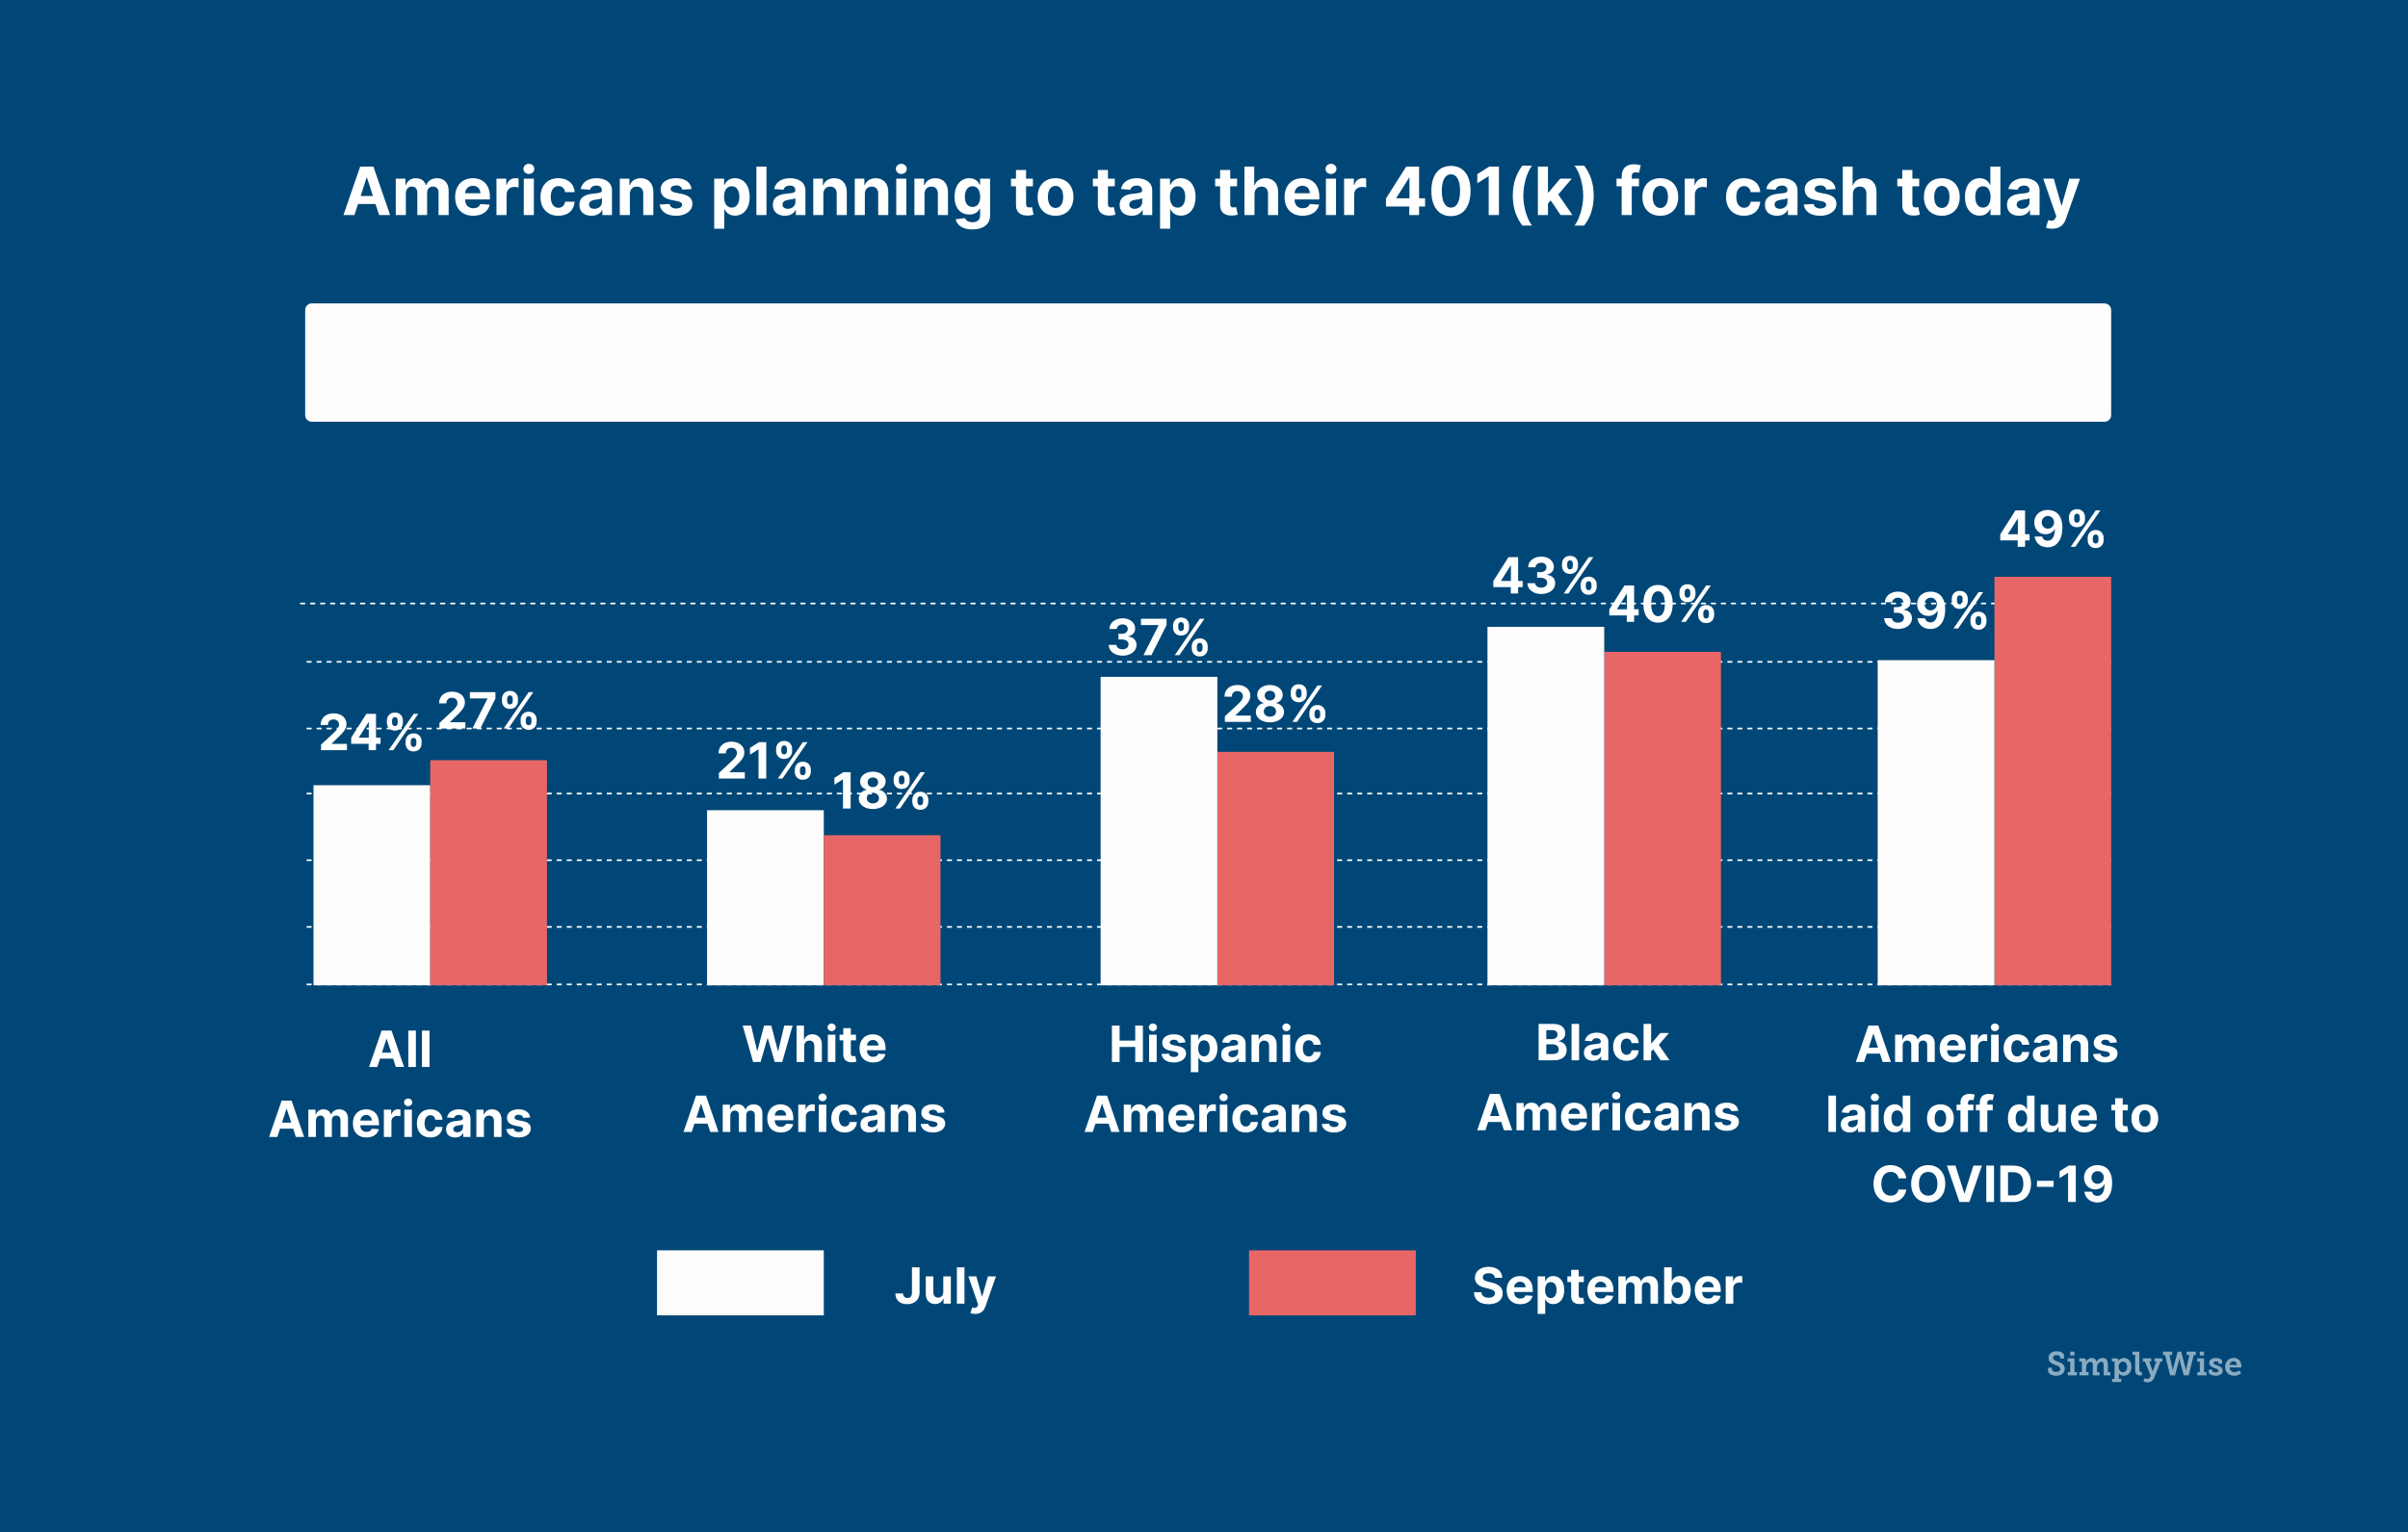 <svg width="1444" height="919" viewBox="0 0 1444 919" fill="none" xmlns="http://www.w3.org/2000/svg">
<rect width="1444" height="919" fill="#004777"/>
<path d="M183.863 590.5H1266" stroke="white" stroke-dasharray="3 3"/>
<path d="M183.863 556H1266" stroke="white" stroke-dasharray="3 3"/>
<path d="M183.863 516H1266" stroke="white" stroke-dasharray="3 3"/>
<path d="M183.863 476H1266" stroke="white" stroke-dasharray="3 3"/>
<path d="M183.863 437H1266" stroke="white" stroke-dasharray="3 3"/>
<path d="M183.863 397H1266" stroke="white" stroke-dasharray="3 3"/>
<path d="M180 362H1262.14" stroke="white" stroke-dasharray="3 3"/>
<rect x="188" y="471" width="70" height="120" fill="#FFFDFC"/>
<rect x="424" y="486" width="70" height="105" fill="#FFFDFC"/>
<rect x="258" y="456" width="70" height="135" fill="#E96666"/>
<rect x="494" y="501" width="70" height="90" fill="#E96666"/>
<rect x="730" y="451" width="70" height="140" fill="#E96666"/>
<path d="M183 186C183 183.791 184.791 182 187 182H1262C1264.21 182 1266 183.791 1266 186V249C1266 251.209 1264.21 253 1262 253H187C184.791 253 183 251.209 183 249V186Z" fill="#FFFDFC"/>
<path d="M212.539 129L214.698 122.366H225.195L227.354 129H233.945L223.917 99.909H215.99L205.948 129H212.539ZM216.26 117.565L219.84 106.557H220.067L223.647 117.565H216.26ZM237.333 129H243.384V115.903C243.384 113.489 244.918 111.884 246.935 111.884C248.924 111.884 250.259 113.247 250.259 115.392V129H256.125V115.676C256.125 113.418 257.418 111.884 259.62 111.884C261.551 111.884 263 113.091 263 115.52V129H269.037V114.327C269.037 109.597 266.225 106.898 262.162 106.898C258.966 106.898 256.48 108.531 255.586 111.031H255.358C254.662 108.503 252.432 106.898 249.435 106.898C246.495 106.898 244.265 108.46 243.355 111.031H243.1V107.182H237.333V129ZM283.76 129.426C289.158 129.426 292.794 126.798 293.647 122.75L288.05 122.381C287.439 124.043 285.877 124.909 283.86 124.909C280.834 124.909 278.917 122.906 278.917 119.653V119.639H293.775V117.977C293.775 110.562 289.286 106.898 283.519 106.898C277.098 106.898 272.936 111.457 272.936 118.19C272.936 125.108 277.042 129.426 283.76 129.426ZM278.917 115.889C279.044 113.403 280.934 111.415 283.618 111.415C286.246 111.415 288.064 113.29 288.078 115.889H278.917ZM297.723 129H303.775V116.656C303.775 113.972 305.735 112.125 308.405 112.125C309.243 112.125 310.394 112.267 310.962 112.452V107.082C310.422 106.955 309.669 106.869 309.059 106.869C306.615 106.869 304.613 108.29 303.817 110.989H303.59V107.182H297.723V129ZM314.091 129H320.142V107.182H314.091V129ZM317.13 104.369C318.934 104.369 320.412 102.991 320.412 101.301C320.412 99.625 318.934 98.247 317.13 98.247C315.341 98.247 313.863 99.625 313.863 101.301C313.863 102.991 315.341 104.369 317.13 104.369ZM334.847 129.426C340.657 129.426 344.307 126.017 344.591 121.003H338.881C338.526 123.332 336.992 124.639 334.918 124.639C332.091 124.639 330.259 122.267 330.259 118.091C330.259 113.972 332.105 111.614 334.918 111.614C337.134 111.614 338.554 113.077 338.881 115.25H344.591C344.336 110.207 340.515 106.898 334.819 106.898C328.199 106.898 324.108 111.486 324.108 118.176C324.108 124.81 328.128 129.426 334.847 129.426ZM354.687 129.412C357.912 129.412 360 128.006 361.065 125.974H361.235V129H366.974V114.284C366.974 109.085 362.571 106.898 357.713 106.898C352.485 106.898 349.048 109.398 348.21 113.375L353.806 113.83C354.218 112.381 355.511 111.315 357.684 111.315C359.744 111.315 360.923 112.352 360.923 114.142V114.227C360.923 115.634 359.431 115.818 355.639 116.188C351.321 116.585 347.443 118.034 347.443 122.906C347.443 127.224 350.525 129.412 354.687 129.412ZM356.42 125.236C354.559 125.236 353.224 124.369 353.224 122.707C353.224 121.003 354.63 120.165 356.761 119.866C358.082 119.682 360.241 119.369 360.966 118.886V121.202C360.966 123.489 359.076 125.236 356.42 125.236ZM377.72 116.386C377.734 113.574 379.41 111.926 381.853 111.926C384.282 111.926 385.745 113.517 385.731 116.188V129H391.782V115.108C391.782 110.023 388.799 106.898 384.254 106.898C381.015 106.898 378.672 108.489 377.691 111.031H377.436V107.182H371.669V129H377.72V116.386ZM414.705 113.403C414.165 109.384 410.926 106.898 405.415 106.898C399.833 106.898 396.154 109.483 396.168 113.688C396.154 116.955 398.213 119.071 402.475 119.923L406.253 120.676C408.157 121.06 409.023 121.756 409.051 122.849C409.023 124.142 407.617 125.065 405.5 125.065C403.341 125.065 401.907 124.142 401.537 122.366L395.586 122.679C396.154 126.855 399.705 129.426 405.486 129.426C411.14 129.426 415.188 126.543 415.202 122.239C415.188 119.085 413.128 117.196 408.895 116.33L404.946 115.534C402.915 115.094 402.162 114.398 402.176 113.347C402.162 112.04 403.64 111.188 405.515 111.188C407.617 111.188 408.867 112.338 409.165 113.744L414.705 113.403ZM428.27 137.182H434.321V125.506H434.506C435.344 127.324 437.176 129.355 440.699 129.355C445.671 129.355 449.549 125.42 449.549 118.119C449.549 110.619 445.5 106.898 440.713 106.898C437.063 106.898 435.316 109.071 434.506 110.847H434.236V107.182H428.27V137.182ZM434.194 118.091C434.194 114.199 435.841 111.713 438.782 111.713C441.779 111.713 443.37 114.312 443.37 118.091C443.37 121.898 441.75 124.54 438.782 124.54C435.87 124.54 434.194 121.983 434.194 118.091ZM459.634 99.909H453.583V129H459.634V99.909ZM470.703 129.412C473.927 129.412 476.015 128.006 477.081 125.974H477.251V129H482.99V114.284C482.99 109.085 478.586 106.898 473.728 106.898C468.501 106.898 465.064 109.398 464.225 113.375L469.822 113.83C470.234 112.381 471.527 111.315 473.7 111.315C475.76 111.315 476.939 112.352 476.939 114.142V114.227C476.939 115.634 475.447 115.818 471.654 116.188C467.336 116.585 463.458 118.034 463.458 122.906C463.458 127.224 466.541 129.412 470.703 129.412ZM472.436 125.236C470.575 125.236 469.24 124.369 469.24 122.707C469.24 121.003 470.646 120.165 472.777 119.866C474.098 119.682 476.257 119.369 476.981 118.886V121.202C476.981 123.489 475.092 125.236 472.436 125.236ZM493.735 116.386C493.75 113.574 495.426 111.926 497.869 111.926C500.298 111.926 501.761 113.517 501.747 116.188V129H507.798V115.108C507.798 110.023 504.815 106.898 500.27 106.898C497.031 106.898 494.687 108.489 493.707 111.031H493.451V107.182H487.684V129H493.735V116.386ZM518.618 116.386C518.632 113.574 520.309 111.926 522.752 111.926C525.181 111.926 526.644 113.517 526.63 116.188V129H532.681V115.108C532.681 110.023 529.698 106.898 525.152 106.898C521.914 106.898 519.57 108.489 518.59 111.031H518.334V107.182H512.567V129H518.618V116.386ZM537.45 129H543.501V107.182H537.45V129ZM540.49 104.369C542.294 104.369 543.771 102.991 543.771 101.301C543.771 99.625 542.294 98.247 540.49 98.247C538.7 98.247 537.223 99.625 537.223 101.301C537.223 102.991 538.7 104.369 540.49 104.369ZM554.4 116.386C554.414 113.574 556.09 111.926 558.533 111.926C560.962 111.926 562.425 113.517 562.411 116.188V129H568.462V115.108C568.462 110.023 565.479 106.898 560.934 106.898C557.695 106.898 555.351 108.489 554.371 111.031H554.115V107.182H548.348V129H554.4V116.386ZM583.061 137.636C589.297 137.636 593.728 134.795 593.728 129.213V107.182H587.72V110.847H587.493C586.683 109.071 584.907 106.898 581.257 106.898C576.47 106.898 572.422 110.619 572.422 118.048C572.422 125.307 576.356 128.688 581.271 128.688C584.751 128.688 586.697 126.94 587.493 125.136H587.748V129.128C587.748 132.125 585.831 133.29 583.203 133.29C580.532 133.29 579.183 132.125 578.686 130.804L573.089 131.557C573.814 134.994 577.18 137.636 583.061 137.636ZM583.189 124.142C580.22 124.142 578.6 121.784 578.6 118.02C578.6 114.312 580.191 111.713 583.189 111.713C586.129 111.713 587.777 114.199 587.777 118.02C587.777 121.869 586.1 124.142 583.189 124.142ZM619.407 107.182H615.301V101.955H609.25V107.182H606.267V111.727H609.25V123.091C609.222 127.366 612.134 129.483 616.523 129.298C618.086 129.241 619.194 128.929 619.804 128.73L618.853 124.227C618.554 124.284 617.915 124.426 617.347 124.426C616.14 124.426 615.301 123.972 615.301 122.295V111.727H619.407V107.182ZM632.972 129.426C639.591 129.426 643.711 124.895 643.711 118.176C643.711 111.415 639.591 106.898 632.972 106.898C626.353 106.898 622.233 111.415 622.233 118.176C622.233 124.895 626.353 129.426 632.972 129.426ZM633 124.739C629.946 124.739 628.384 121.94 628.384 118.134C628.384 114.327 629.946 111.514 633 111.514C635.998 111.514 637.56 114.327 637.56 118.134C637.56 121.94 635.998 124.739 633 124.739ZM668.508 107.182H664.403V101.955H658.352V107.182H655.369V111.727H658.352V123.091C658.324 127.366 661.235 129.483 665.625 129.298C667.187 129.241 668.295 128.929 668.906 128.73L667.954 124.227C667.656 124.284 667.017 124.426 666.449 124.426C665.241 124.426 664.403 123.972 664.403 122.295V111.727H668.508V107.182ZM678.672 129.412C681.896 129.412 683.984 128.006 685.049 125.974H685.22V129H690.958V114.284C690.958 109.085 686.555 106.898 681.697 106.898C676.47 106.898 673.032 109.398 672.194 113.375L677.791 113.83C678.203 112.381 679.495 111.315 681.669 111.315C683.728 111.315 684.907 112.352 684.907 114.142V114.227C684.907 115.634 683.416 115.818 679.623 116.188C675.305 116.585 671.427 118.034 671.427 122.906C671.427 127.224 674.51 129.412 678.672 129.412ZM680.404 125.236C678.544 125.236 677.208 124.369 677.208 122.707C677.208 121.003 678.615 120.165 680.745 119.866C682.066 119.682 684.225 119.369 684.95 118.886V121.202C684.95 123.489 683.061 125.236 680.404 125.236ZM695.653 137.182H701.704V125.506H701.889C702.727 127.324 704.559 129.355 708.082 129.355C713.054 129.355 716.931 125.42 716.931 118.119C716.931 110.619 712.883 106.898 708.096 106.898C704.446 106.898 702.699 109.071 701.889 110.847H701.619V107.182H695.653V137.182ZM701.576 118.091C701.576 114.199 703.224 111.713 706.164 111.713C709.162 111.713 710.752 114.312 710.752 118.091C710.752 121.898 709.133 124.54 706.164 124.54C703.252 124.54 701.576 121.983 701.576 118.091ZM741.828 107.182H737.723V101.955H731.672V107.182H728.689V111.727H731.672V123.091C731.644 127.366 734.556 129.483 738.945 129.298C740.507 129.241 741.615 128.929 742.226 128.73L741.275 124.227C740.976 124.284 740.337 124.426 739.769 124.426C738.561 124.426 737.723 123.972 737.723 122.295V111.727H741.828V107.182ZM752.29 116.386C752.304 113.574 754.023 111.926 756.495 111.926C758.952 111.926 760.401 113.503 760.387 116.188V129H766.438V115.108C766.452 109.994 763.441 106.898 758.895 106.898C755.586 106.898 753.37 108.46 752.375 111.031H752.12V99.909H746.239V129H752.29V116.386ZM781.143 129.426C786.541 129.426 790.177 126.798 791.029 122.75L785.433 122.381C784.822 124.043 783.26 124.909 781.243 124.909C778.217 124.909 776.299 122.906 776.299 119.653V119.639H791.157V117.977C791.157 110.562 786.669 106.898 780.902 106.898C774.481 106.898 770.319 111.457 770.319 118.19C770.319 125.108 774.424 129.426 781.143 129.426ZM776.299 115.889C776.427 113.403 778.316 111.415 781.001 111.415C783.629 111.415 785.447 113.29 785.461 115.889H776.299ZM795.106 129H801.157V107.182H795.106V129ZM798.146 104.369C799.95 104.369 801.427 102.991 801.427 101.301C801.427 99.625 799.95 98.247 798.146 98.247C796.356 98.247 794.879 99.625 794.879 101.301C794.879 102.991 796.356 104.369 798.146 104.369ZM806.005 129H812.056V116.656C812.056 113.972 814.016 112.125 816.686 112.125C817.525 112.125 818.675 112.267 819.243 112.452V107.082C818.703 106.955 817.951 106.869 817.34 106.869C814.897 106.869 812.894 108.29 812.098 110.989H811.871V107.182H806.005V129ZM831.132 123.886H845.096V129H850.976V123.886H854.584V118.957H850.976V99.909H843.277L831.132 119.043V123.886ZM845.209 118.957H837.326V118.73L844.982 106.614H845.209V118.957ZM870.088 129.639C877.404 129.639 881.821 124.071 881.836 114.483C881.85 104.966 877.375 99.511 870.088 99.511C862.787 99.511 858.355 104.952 858.341 114.483C858.313 124.043 862.759 129.625 870.088 129.639ZM870.088 124.54C866.75 124.54 864.591 121.188 864.605 114.483C864.62 107.878 866.765 104.554 870.088 104.554C873.398 104.554 875.557 107.878 875.557 114.483C875.571 121.188 873.412 124.54 870.088 124.54ZM898.877 99.909H893.096L885.895 104.469V109.923L892.556 105.747H892.727V129H898.877V99.909ZM907.184 117.338C907.184 124.398 909.044 130.264 912.922 135.321H918.703C915.735 131.571 913.476 124.071 913.476 117.338C913.476 110.619 915.735 103.119 918.703 99.369H912.922C909.044 104.426 907.184 110.278 907.184 117.338ZM922.216 129H928.267V122.068L929.9 120.207L935.852 129H942.94L934.431 116.628L942.528 107.182H935.582L928.593 115.463H928.267V99.909H922.216V129ZM955.696 117.338C955.696 110.278 953.835 104.412 949.957 99.355H944.176C947.145 103.105 949.403 110.605 949.403 117.338C949.403 124.057 947.145 131.557 944.176 135.307H949.957C953.835 130.25 955.696 124.398 955.696 117.338ZM982.855 107.182H978.522V105.719C978.522 104.241 979.119 103.375 980.895 103.375C981.619 103.375 982.358 103.531 982.841 103.688L983.906 99.142C983.153 98.915 981.491 98.546 979.63 98.546C975.525 98.546 972.471 100.861 972.471 105.605V107.182H969.389V111.727H972.471V129H978.522V111.727H982.855V107.182ZM995.628 129.426C1002.25 129.426 1006.37 124.895 1006.37 118.176C1006.37 111.415 1002.25 106.898 995.628 106.898C989.009 106.898 984.89 111.415 984.89 118.176C984.89 124.895 989.009 129.426 995.628 129.426ZM995.657 124.739C992.603 124.739 991.04 121.94 991.04 118.134C991.04 114.327 992.603 111.514 995.657 111.514C998.654 111.514 1000.22 114.327 1000.22 118.134C1000.22 121.94 998.654 124.739 995.657 124.739ZM1010.3 129H1016.35V116.656C1016.35 113.972 1018.31 112.125 1020.98 112.125C1021.82 112.125 1022.97 112.267 1023.54 112.452V107.082C1023 106.955 1022.25 106.869 1021.64 106.869C1019.19 106.869 1017.19 108.29 1016.4 110.989H1016.17V107.182H1010.3V129ZM1045.78 129.426C1051.59 129.426 1055.24 126.017 1055.53 121.003H1049.82C1049.46 123.332 1047.93 124.639 1045.86 124.639C1043.03 124.639 1041.2 122.267 1041.2 118.091C1041.2 113.972 1043.04 111.614 1045.86 111.614C1048.07 111.614 1049.49 113.077 1049.82 115.25H1055.53C1055.27 110.207 1051.45 106.898 1045.76 106.898C1039.14 106.898 1035.05 111.486 1035.05 118.176C1035.05 124.81 1039.07 129.426 1045.78 129.426ZM1065.62 129.412C1068.85 129.412 1070.94 128.006 1072 125.974H1072.17V129H1077.91V114.284C1077.91 109.085 1073.51 106.898 1068.65 106.898C1063.42 106.898 1059.99 109.398 1059.15 113.375L1064.74 113.83C1065.16 112.381 1066.45 111.315 1068.62 111.315C1070.68 111.315 1071.86 112.352 1071.86 114.142V114.227C1071.86 115.634 1070.37 115.818 1066.58 116.188C1062.26 116.585 1058.38 118.034 1058.38 122.906C1058.38 127.224 1061.46 129.412 1065.62 129.412ZM1067.36 125.236C1065.5 125.236 1064.16 124.369 1064.16 122.707C1064.16 121.003 1065.57 120.165 1067.7 119.866C1069.02 119.682 1071.18 119.369 1071.9 118.886V121.202C1071.9 123.489 1070.01 125.236 1067.36 125.236ZM1100.76 113.403C1100.22 109.384 1096.98 106.898 1091.47 106.898C1085.89 106.898 1082.21 109.483 1082.22 113.688C1082.21 116.955 1084.27 119.071 1088.53 119.923L1092.31 120.676C1094.21 121.06 1095.08 121.756 1095.11 122.849C1095.08 124.142 1093.67 125.065 1091.56 125.065C1089.4 125.065 1087.96 124.142 1087.59 122.366L1081.64 122.679C1082.21 126.855 1085.76 129.426 1091.54 129.426C1097.19 129.426 1101.24 126.543 1101.26 122.239C1101.24 119.085 1099.18 117.196 1094.95 116.33L1091 115.534C1088.97 115.094 1088.22 114.398 1088.23 113.347C1088.22 112.04 1089.69 111.188 1091.57 111.188C1093.67 111.188 1094.92 112.338 1095.22 113.744L1100.76 113.403ZM1111.12 116.386C1111.13 113.574 1112.85 111.926 1115.32 111.926C1117.78 111.926 1119.23 113.503 1119.21 116.188V129H1125.27V115.108C1125.28 109.994 1122.27 106.898 1117.72 106.898C1114.41 106.898 1112.2 108.46 1111.2 111.031H1110.95V99.909H1105.07V129H1111.12V116.386ZM1150.89 107.182H1146.79V101.955H1140.73V107.182H1137.75V111.727H1140.73V123.091C1140.71 127.366 1143.62 129.483 1148.01 129.298C1149.57 129.241 1150.68 128.929 1151.29 128.73L1150.34 124.227C1150.04 124.284 1149.4 124.426 1148.83 124.426C1147.62 124.426 1146.79 123.972 1146.79 122.295V111.727H1150.89V107.182ZM1164.46 129.426C1171.08 129.426 1175.19 124.895 1175.19 118.176C1175.19 111.415 1171.08 106.898 1164.46 106.898C1157.84 106.898 1153.72 111.415 1153.72 118.176C1153.72 124.895 1157.84 129.426 1164.46 129.426ZM1164.48 124.739C1161.43 124.739 1159.87 121.94 1159.87 118.134C1159.87 114.327 1161.43 111.514 1164.48 111.514C1167.48 111.514 1169.04 114.327 1169.04 118.134C1169.04 121.94 1167.48 124.739 1164.48 124.739ZM1187.17 129.355C1190.69 129.355 1192.52 127.324 1193.36 125.506H1193.62V129H1199.58V99.909H1193.55V110.847H1193.36C1192.55 109.071 1190.81 106.898 1187.16 106.898C1182.37 106.898 1178.32 110.619 1178.32 118.119C1178.32 125.42 1182.2 129.355 1187.17 129.355ZM1189.09 124.54C1186.12 124.54 1184.5 121.898 1184.5 118.091C1184.5 114.312 1186.09 111.713 1189.09 111.713C1192.03 111.713 1193.68 114.199 1193.68 118.091C1193.68 121.983 1192 124.54 1189.09 124.54ZM1210.78 129.412C1214.01 129.412 1216.09 128.006 1217.16 125.974H1217.33V129H1223.07V114.284C1223.07 109.085 1218.66 106.898 1213.81 106.898C1208.58 106.898 1205.14 109.398 1204.3 113.375L1209.9 113.83C1210.31 112.381 1211.6 111.315 1213.78 111.315C1215.84 111.315 1217.02 112.352 1217.02 114.142V114.227C1217.02 115.634 1215.53 115.818 1211.73 116.188C1207.41 116.585 1203.54 118.034 1203.54 122.906C1203.54 127.224 1206.62 129.412 1210.78 129.412ZM1212.51 125.236C1210.65 125.236 1209.32 124.369 1209.32 122.707C1209.32 121.003 1210.72 120.165 1212.85 119.866C1214.18 119.682 1216.33 119.369 1217.06 118.886V121.202C1217.06 123.489 1215.17 125.236 1212.51 125.236ZM1230.72 137.182C1235.22 137.182 1237.61 134.881 1238.84 131.358L1247.32 107.21L1240.92 107.182L1236.36 123.205H1236.13L1231.61 107.182H1225.25L1233.07 129.625L1232.72 130.548C1231.92 132.594 1230.4 132.693 1228.27 132.04L1226.91 136.557C1227.78 136.926 1229.18 137.182 1230.72 137.182Z" fill="white"/>
<path d="M226.262 640L227.882 635.025H235.755L237.374 640H242.317L234.796 618.182H228.851L221.319 640H226.262ZM229.054 631.424L231.738 623.168H231.909L234.593 631.424H229.054ZM249.396 618.182H244.858V640H249.396V618.182ZM257.57 618.182H253.032V640H257.57V618.182ZM166.306 682L167.926 677.025H175.799L177.418 682H182.361L174.84 660.182H168.895L161.363 682H166.306ZM169.098 673.424L171.782 665.168H171.953L174.637 673.424H169.098ZM184.902 682H189.44V672.178C189.44 670.366 190.591 669.163 192.104 669.163C193.595 669.163 194.597 670.185 194.597 671.794V682H198.996V672.007C198.996 670.313 199.966 669.163 201.617 669.163C203.066 669.163 204.153 670.068 204.153 671.89V682H208.68V670.995C208.68 667.447 206.571 665.423 203.524 665.423C201.127 665.423 199.263 666.648 198.592 668.523H198.421C197.899 666.627 196.226 665.423 193.979 665.423C191.773 665.423 190.101 666.595 189.419 668.523H189.227V665.636H184.902V682ZM219.723 682.32C223.771 682.32 226.498 680.349 227.137 677.312L222.94 677.036C222.482 678.282 221.31 678.932 219.797 678.932C217.528 678.932 216.09 677.43 216.09 674.99V674.979H227.233V673.733C227.233 668.172 223.867 665.423 219.541 665.423C214.726 665.423 211.605 668.843 211.605 673.893C211.605 679.081 214.684 682.32 219.723 682.32ZM216.09 672.167C216.186 670.303 217.603 668.811 219.616 668.811C221.587 668.811 222.951 670.217 222.961 672.167H216.09ZM230.195 682H234.733V672.742C234.733 670.729 236.203 669.344 238.206 669.344C238.835 669.344 239.698 669.45 240.124 669.589V665.562C239.719 665.466 239.154 665.402 238.696 665.402C236.864 665.402 235.362 666.467 234.765 668.491H234.595V665.636H230.195V682ZM242.47 682H247.009V665.636H242.47V682ZM244.75 663.527C246.103 663.527 247.211 662.494 247.211 661.226C247.211 659.969 246.103 658.935 244.75 658.935C243.408 658.935 242.3 659.969 242.3 661.226C242.3 662.494 243.408 663.527 244.75 663.527ZM258.038 682.32C262.395 682.32 265.133 679.763 265.346 676.002H261.063C260.797 677.749 259.646 678.729 258.091 678.729C255.971 678.729 254.597 676.95 254.597 673.818C254.597 670.729 255.981 668.96 258.091 668.96C259.753 668.96 260.818 670.058 261.063 671.688H265.346C265.154 667.906 262.288 665.423 258.016 665.423C253.052 665.423 249.984 668.864 249.984 673.882C249.984 678.857 252.998 682.32 258.038 682.32ZM272.918 682.309C275.336 682.309 276.902 681.254 277.701 679.731H277.829V682H282.133V670.963C282.133 667.064 278.83 665.423 275.187 665.423C271.266 665.423 268.688 667.298 268.06 670.281L272.257 670.622C272.566 669.536 273.536 668.737 275.166 668.737C276.71 668.737 277.595 669.514 277.595 670.857V670.92C277.595 671.975 276.476 672.114 273.631 672.391C270.393 672.689 267.484 673.776 267.484 677.43C267.484 680.668 269.796 682.309 272.918 682.309ZM274.217 679.177C272.822 679.177 271.82 678.527 271.82 677.281C271.82 676.002 272.875 675.374 274.473 675.15C275.464 675.011 277.083 674.777 277.627 674.415V676.151C277.627 677.866 276.21 679.177 274.217 679.177ZM290.192 672.54C290.203 670.43 291.46 669.195 293.292 669.195C295.114 669.195 296.211 670.388 296.201 672.391V682H300.739V671.581C300.739 667.767 298.502 665.423 295.093 665.423C292.664 665.423 290.906 666.616 290.171 668.523H289.979V665.636H285.654V682H290.192V672.54ZM317.931 670.303C317.526 667.288 315.097 665.423 310.964 665.423C306.777 665.423 304.018 667.362 304.028 670.516C304.018 672.966 305.562 674.553 308.758 675.192L311.592 675.757C313.02 676.045 313.67 676.567 313.691 677.387C313.67 678.357 312.615 679.049 311.028 679.049C309.408 679.049 308.332 678.357 308.055 677.025L303.592 677.259C304.018 680.391 306.681 682.32 311.017 682.32C315.257 682.32 318.293 680.157 318.304 676.929C318.293 674.564 316.748 673.147 313.574 672.497L310.612 671.901C309.089 671.57 308.524 671.048 308.535 670.26C308.524 669.28 309.632 668.641 311.038 668.641C312.615 668.641 313.552 669.504 313.776 670.558L317.931 670.303Z" fill="white"/>
<rect x="394" y="750" width="100" height="39" fill="#FFFDFC"/>
<rect x="749" y="750" width="100" height="39" fill="#E96666"/>
<path d="M546.87 760.182V775.395C546.86 777.494 545.922 778.602 544.218 778.602C542.609 778.602 541.565 777.6 541.533 775.864H536.941C536.92 780.221 540.031 782.298 543.983 782.298C548.404 782.298 551.419 779.624 551.43 775.395V760.182H546.87ZM565.652 775.033C565.663 777.227 564.161 778.378 562.531 778.378C560.816 778.378 559.708 777.174 559.697 775.246V765.636H555.159V776.055C555.169 779.88 557.407 782.213 560.699 782.213C563.159 782.213 564.928 780.945 565.663 779.028H565.833V782H570.191V765.636H565.652V775.033ZM578.359 760.182H573.821V782H578.359V760.182ZM584.797 788.136C588.174 788.136 589.963 786.411 590.89 783.768L597.25 765.658L592.446 765.636L589.026 777.653H588.855L585.468 765.636H580.695L586.565 782.469L586.299 783.161C585.702 784.695 584.562 784.77 582.964 784.28L581.941 787.668C582.591 787.945 583.646 788.136 584.797 788.136Z" fill="white"/>
<path d="M896.419 766.457H900.84C900.776 762.568 897.58 759.884 892.722 759.884C887.939 759.884 884.434 762.526 884.455 766.489C884.444 769.706 886.714 771.549 890.4 772.433L892.775 773.03C895.151 773.605 896.472 774.287 896.483 775.757C896.472 777.355 894.959 778.442 892.616 778.442C890.218 778.442 888.493 777.334 888.343 775.15H883.88C883.997 779.869 887.374 782.309 892.669 782.309C897.995 782.309 901.128 779.763 901.138 775.768C901.128 772.135 898.39 770.207 894.597 769.354L892.637 768.886C890.741 768.449 889.153 767.746 889.185 766.18C889.185 764.773 890.432 763.74 892.69 763.74C894.895 763.74 896.248 764.741 896.419 766.457ZM911.613 782.32C915.661 782.32 918.389 780.349 919.028 777.312L914.831 777.036C914.372 778.282 913.201 778.932 911.688 778.932C909.419 778.932 907.98 777.43 907.98 774.99V774.979H919.124V773.733C919.124 768.172 915.757 765.423 911.432 765.423C906.617 765.423 903.495 768.843 903.495 773.893C903.495 779.081 906.574 782.32 911.613 782.32ZM907.98 772.167C908.076 770.303 909.493 768.811 911.507 768.811C913.478 768.811 914.841 770.217 914.852 772.167H907.98ZM922.085 788.136H926.624V779.379H926.762C927.391 780.743 928.765 782.266 931.407 782.266C935.136 782.266 938.044 779.315 938.044 773.839C938.044 768.214 935.008 765.423 931.418 765.423C928.68 765.423 927.37 767.053 926.762 768.385H926.56V765.636H922.085V788.136ZM926.528 773.818C926.528 770.899 927.764 769.035 929.969 769.035C932.217 769.035 933.41 770.984 933.41 773.818C933.41 776.673 932.196 778.655 929.969 778.655C927.785 778.655 926.528 776.737 926.528 773.818ZM949.774 765.636H946.695V761.716H942.157V765.636H939.919V769.045H942.157V777.568C942.135 780.775 944.319 782.362 947.611 782.224C948.783 782.181 949.614 781.947 950.072 781.798L949.358 778.42C949.134 778.463 948.655 778.57 948.229 778.57C947.323 778.57 946.695 778.229 946.695 776.972V769.045H949.774V765.636ZM960.012 782.32C964.06 782.32 966.787 780.349 967.426 777.312L963.229 777.036C962.771 778.282 961.599 778.932 960.086 778.932C957.817 778.932 956.379 777.43 956.379 774.99V774.979H967.522V773.733C967.522 768.172 964.156 765.423 959.831 765.423C955.015 765.423 951.894 768.843 951.894 773.893C951.894 779.081 954.973 782.32 960.012 782.32ZM956.379 772.167C956.475 770.303 957.892 768.811 959.905 768.811C961.876 768.811 963.24 770.217 963.25 772.167H956.379ZM970.484 782H975.022V772.178C975.022 770.366 976.173 769.163 977.686 769.163C979.177 769.163 980.179 770.185 980.179 771.794V782H984.578V772.007C984.578 770.313 985.548 769.163 987.199 769.163C988.648 769.163 989.735 770.068 989.735 771.89V782H994.262V770.995C994.262 767.447 992.153 765.423 989.106 765.423C986.709 765.423 984.845 766.648 984.174 768.523H984.003C983.481 766.627 981.809 765.423 979.561 765.423C977.355 765.423 975.683 766.595 975.001 768.523H974.809V765.636H970.484V782ZM997.932 782H1002.41V779.379H1002.61C1003.24 780.743 1004.61 782.266 1007.25 782.266C1010.98 782.266 1013.89 779.315 1013.89 773.839C1013.89 768.214 1010.86 765.423 1007.26 765.423C1004.53 765.423 1003.22 767.053 1002.61 768.385H1002.47V760.182H997.932V782ZM1002.37 773.818C1002.37 770.899 1003.61 769.035 1005.82 769.035C1008.06 769.035 1009.26 770.984 1009.26 773.818C1009.26 776.673 1008.04 778.655 1005.82 778.655C1003.63 778.655 1002.37 776.737 1002.37 773.818ZM1024.38 782.32C1028.43 782.32 1031.15 780.349 1031.79 777.312L1027.59 777.036C1027.14 778.282 1025.96 778.932 1024.45 778.932C1022.18 778.932 1020.74 777.43 1020.74 774.99V774.979H1031.89V773.733C1031.89 768.172 1028.52 765.423 1024.2 765.423C1019.38 765.423 1016.26 768.843 1016.26 773.893C1016.26 779.081 1019.34 782.32 1024.38 782.32ZM1020.74 772.167C1020.84 770.303 1022.26 768.811 1024.27 768.811C1026.24 768.811 1027.6 770.217 1027.62 772.167H1020.74ZM1034.85 782H1039.39V772.742C1039.39 770.729 1040.86 769.344 1042.86 769.344C1043.49 769.344 1044.35 769.45 1044.78 769.589V765.562C1044.37 765.466 1043.81 765.402 1043.35 765.402C1041.52 765.402 1040.02 766.467 1039.42 768.491H1039.25V765.636H1034.85V782Z" fill="white"/>
<path d="M451.611 637H456.107L460.251 622.735H460.422L464.576 637H469.072L475.315 615.182H470.276L466.665 630.374H466.473L462.499 615.182H458.184L454.2 630.342H454.019L450.407 615.182H445.368L451.611 637ZM482.237 627.54C482.248 625.43 483.537 624.195 485.391 624.195C487.234 624.195 488.32 625.377 488.31 627.391V637H492.848V626.581C492.859 622.746 490.6 620.423 487.191 620.423C484.709 620.423 483.047 621.595 482.301 623.523H482.109V615.182H477.699V637H482.237V627.54ZM496.419 637H500.958V620.636H496.419V637ZM498.699 618.527C500.052 618.527 501.16 617.494 501.16 616.226C501.16 614.969 500.052 613.935 498.699 613.935C497.357 613.935 496.249 614.969 496.249 616.226C496.249 617.494 497.357 618.527 498.699 618.527ZM513.297 620.636H510.218V616.716H505.68V620.636H503.443V624.045H505.68V632.568C505.659 635.775 507.843 637.362 511.134 637.224C512.306 637.181 513.137 636.947 513.595 636.798L512.882 633.42C512.658 633.463 512.179 633.57 511.752 633.57C510.847 633.57 510.218 633.229 510.218 631.972V624.045H513.297V620.636ZM523.535 637.32C527.583 637.32 530.311 635.349 530.95 632.312L526.752 632.036C526.294 633.282 525.122 633.932 523.61 633.932C521.34 633.932 519.902 632.43 519.902 629.99V629.979H531.046V628.733C531.046 623.172 527.679 620.423 523.354 620.423C518.539 620.423 515.417 623.843 515.417 628.893C515.417 634.081 518.496 637.32 523.535 637.32ZM519.902 627.167C519.998 625.303 521.415 623.811 523.429 623.811C525.399 623.811 526.763 625.217 526.774 627.167H519.902ZM414.806 679L416.426 674.025H424.299L425.918 679H430.861L423.34 657.182H417.395L409.863 679H414.806ZM417.598 670.424L420.282 662.168H420.453L423.137 670.424H417.598ZM433.402 679H437.94V669.178C437.94 667.366 439.091 666.163 440.604 666.163C442.095 666.163 443.097 667.185 443.097 668.794V679H447.496V669.007C447.496 667.313 448.466 666.163 450.117 666.163C451.566 666.163 452.653 667.068 452.653 668.89V679H457.18V667.995C457.18 664.447 455.071 662.423 452.024 662.423C449.627 662.423 447.763 663.648 447.092 665.523H446.921C446.399 663.627 444.726 662.423 442.479 662.423C440.273 662.423 438.601 663.595 437.919 665.523H437.727V662.636H433.402V679ZM468.223 679.32C472.271 679.32 474.998 677.349 475.637 674.312L471.44 674.036C470.982 675.282 469.81 675.932 468.297 675.932C466.028 675.932 464.59 674.43 464.59 671.99V671.979H475.733V670.733C475.733 665.172 472.367 662.423 468.041 662.423C463.226 662.423 460.105 665.843 460.105 670.893C460.105 676.081 463.184 679.32 468.223 679.32ZM464.59 669.167C464.686 667.303 466.103 665.811 468.116 665.811C470.087 665.811 471.451 667.217 471.461 669.167H464.59ZM478.695 679H483.233V669.742C483.233 667.729 484.703 666.344 486.706 666.344C487.335 666.344 488.198 666.45 488.624 666.589V662.562C488.219 662.466 487.654 662.402 487.196 662.402C485.364 662.402 483.862 663.467 483.265 665.491H483.095V662.636H478.695V679ZM490.97 679H495.509V662.636H490.97V679ZM493.25 660.527C494.603 660.527 495.711 659.494 495.711 658.226C495.711 656.969 494.603 655.935 493.25 655.935C491.908 655.935 490.8 656.969 490.8 658.226C490.8 659.494 491.908 660.527 493.25 660.527ZM506.538 679.32C510.895 679.32 513.633 676.763 513.846 673.002H509.563C509.297 674.749 508.146 675.729 506.591 675.729C504.471 675.729 503.097 673.95 503.097 670.818C503.097 667.729 504.481 665.96 506.591 665.96C508.253 665.96 509.318 667.058 509.563 668.688H513.846C513.654 664.906 510.788 662.423 506.516 662.423C501.552 662.423 498.484 665.864 498.484 670.882C498.484 675.857 501.498 679.32 506.538 679.32ZM521.418 679.309C523.836 679.309 525.402 678.254 526.201 676.731H526.329V679H530.633V667.963C530.633 664.064 527.33 662.423 523.687 662.423C519.766 662.423 517.188 664.298 516.56 667.281L520.757 667.622C521.066 666.536 522.036 665.737 523.666 665.737C525.21 665.737 526.095 666.514 526.095 667.857V667.92C526.095 668.975 524.976 669.114 522.131 669.391C518.893 669.689 515.984 670.776 515.984 674.43C515.984 677.668 518.296 679.309 521.418 679.309ZM522.717 676.177C521.322 676.177 520.32 675.527 520.32 674.281C520.32 673.002 521.375 672.374 522.973 672.15C523.964 672.011 525.583 671.777 526.127 671.415V673.151C526.127 674.866 524.71 676.177 522.717 676.177ZM538.692 669.54C538.703 667.43 539.96 666.195 541.792 666.195C543.614 666.195 544.711 667.388 544.701 669.391V679H549.239V668.581C549.239 664.767 547.002 662.423 543.593 662.423C541.164 662.423 539.406 663.616 538.671 665.523H538.479V662.636H534.154V679H538.692V669.54ZM566.431 667.303C566.026 664.288 563.597 662.423 559.464 662.423C555.277 662.423 552.518 664.362 552.528 667.516C552.518 669.966 554.062 671.553 557.258 672.192L560.092 672.757C561.52 673.045 562.17 673.567 562.191 674.387C562.17 675.357 561.115 676.049 559.528 676.049C557.908 676.049 556.832 675.357 556.555 674.025L552.092 674.259C552.518 677.391 555.181 679.32 559.517 679.32C563.757 679.32 566.793 677.157 566.804 673.929C566.793 671.564 565.248 670.147 562.074 669.497L559.112 668.901C557.589 668.57 557.024 668.048 557.035 667.26C557.024 666.28 558.132 665.641 559.538 665.641C561.115 665.641 562.052 666.504 562.276 667.558L566.431 667.303Z" fill="white"/>
<path d="M666.78 637H671.393V627.987H680.757V637H685.36V615.182H680.757V624.184H671.393V615.182H666.78V637ZM689.078 637H693.616V620.636H689.078V637ZM691.358 618.527C692.71 618.527 693.818 617.494 693.818 616.226C693.818 614.969 692.71 613.935 691.358 613.935C690.015 613.935 688.907 614.969 688.907 616.226C688.907 617.494 690.015 618.527 691.358 618.527ZM710.867 625.303C710.462 622.288 708.033 620.423 703.899 620.423C699.712 620.423 696.953 622.362 696.964 625.516C696.953 627.966 698.498 629.553 701.694 630.192L704.528 630.757C705.955 631.045 706.605 631.567 706.627 632.387C706.605 633.357 705.551 634.049 703.963 634.049C702.344 634.049 701.268 633.357 700.991 632.025L696.527 632.259C696.953 635.391 699.617 637.32 703.953 637.32C708.193 637.32 711.229 635.157 711.239 631.929C711.229 629.564 709.684 628.147 706.509 627.497L703.548 626.901C702.024 626.57 701.46 626.048 701.47 625.26C701.46 624.28 702.568 623.641 703.974 623.641C705.551 623.641 706.488 624.504 706.712 625.558L710.867 625.303ZM714.097 643.136H718.636V634.379H718.774C719.403 635.743 720.777 637.266 723.419 637.266C727.148 637.266 730.056 634.315 730.056 628.839C730.056 623.214 727.02 620.423 723.43 620.423C720.692 620.423 719.381 622.053 718.774 623.385H718.572V620.636H714.097V643.136ZM718.54 628.818C718.54 625.899 719.775 624.035 721.981 624.035C724.229 624.035 725.422 625.984 725.422 628.818C725.422 631.673 724.207 633.655 721.981 633.655C719.797 633.655 718.54 631.737 718.54 628.818ZM737.748 637.309C740.166 637.309 741.732 636.254 742.531 634.731H742.659V637H746.963V625.963C746.963 622.064 743.66 620.423 740.017 620.423C736.097 620.423 733.518 622.298 732.89 625.281L737.087 625.622C737.396 624.536 738.366 623.737 739.996 623.737C741.54 623.737 742.425 624.514 742.425 625.857V625.92C742.425 626.975 741.306 627.114 738.462 627.391C735.223 627.689 732.315 628.776 732.315 632.43C732.315 635.668 734.626 637.309 737.748 637.309ZM739.047 634.177C737.652 634.177 736.65 633.527 736.65 632.281C736.65 631.002 737.705 630.374 739.303 630.15C740.294 630.011 741.913 629.777 742.457 629.415V631.151C742.457 632.866 741.04 634.177 739.047 634.177ZM755.022 627.54C755.033 625.43 756.29 624.195 758.122 624.195C759.944 624.195 761.041 625.388 761.031 627.391V637H765.569V626.581C765.569 622.767 763.332 620.423 759.923 620.423C757.494 620.423 755.736 621.616 755.001 623.523H754.809V620.636H750.484V637H755.022V627.54ZM769.146 637H773.684V620.636H769.146V637ZM771.426 618.527C772.779 618.527 773.887 617.494 773.887 616.226C773.887 614.969 772.779 613.935 771.426 613.935C770.084 613.935 768.976 614.969 768.976 616.226C768.976 617.494 770.084 618.527 771.426 618.527ZM784.713 637.32C789.071 637.32 791.809 634.763 792.022 631.002H787.739C787.473 632.749 786.322 633.729 784.767 633.729C782.647 633.729 781.272 631.95 781.272 628.818C781.272 625.729 782.657 623.96 784.767 623.96C786.429 623.96 787.494 625.058 787.739 626.688H792.022C791.83 622.906 788.964 620.423 784.692 620.423C779.728 620.423 776.659 623.864 776.659 628.882C776.659 633.857 779.674 637.32 784.713 637.32ZM655.306 679L656.926 674.025H664.799L666.418 679H671.361L663.84 657.182H657.895L650.363 679H655.306ZM658.098 670.424L660.782 662.168H660.953L663.637 670.424H658.098ZM673.902 679H678.44V669.178C678.44 667.366 679.591 666.163 681.104 666.163C682.595 666.163 683.597 667.185 683.597 668.794V679H687.996V669.007C687.996 667.313 688.966 666.163 690.617 666.163C692.066 666.163 693.153 667.068 693.153 668.89V679H697.68V667.995C697.68 664.447 695.571 662.423 692.524 662.423C690.127 662.423 688.263 663.648 687.592 665.523H687.421C686.899 663.627 685.226 662.423 682.979 662.423C680.773 662.423 679.101 663.595 678.419 665.523H678.227V662.636H673.902V679ZM708.723 679.32C712.771 679.32 715.498 677.349 716.137 674.312L711.94 674.036C711.482 675.282 710.31 675.932 708.797 675.932C706.528 675.932 705.09 674.43 705.09 671.99V671.979H716.233V670.733C716.233 665.172 712.867 662.423 708.541 662.423C703.726 662.423 700.605 665.843 700.605 670.893C700.605 676.081 703.684 679.32 708.723 679.32ZM705.09 669.167C705.186 667.303 706.603 665.811 708.616 665.811C710.587 665.811 711.951 667.217 711.961 669.167H705.09ZM719.195 679H723.733V669.742C723.733 667.729 725.203 666.344 727.206 666.344C727.835 666.344 728.698 666.45 729.124 666.589V662.562C728.719 662.466 728.154 662.402 727.696 662.402C725.864 662.402 724.362 663.467 723.765 665.491H723.595V662.636H719.195V679ZM731.47 679H736.009V662.636H731.47V679ZM733.75 660.527C735.103 660.527 736.211 659.494 736.211 658.226C736.211 656.969 735.103 655.935 733.75 655.935C732.408 655.935 731.3 656.969 731.3 658.226C731.3 659.494 732.408 660.527 733.75 660.527ZM747.038 679.32C751.395 679.32 754.133 676.763 754.346 673.002H750.063C749.797 674.749 748.646 675.729 747.091 675.729C744.971 675.729 743.597 673.95 743.597 670.818C743.597 667.729 744.981 665.96 747.091 665.96C748.753 665.96 749.818 667.058 750.063 668.688H754.346C754.154 664.906 751.288 662.423 747.016 662.423C742.052 662.423 738.984 665.864 738.984 670.882C738.984 675.857 741.998 679.32 747.038 679.32ZM761.918 679.309C764.336 679.309 765.902 678.254 766.701 676.731H766.829V679H771.133V667.963C771.133 664.064 767.83 662.423 764.187 662.423C760.266 662.423 757.688 664.298 757.06 667.281L761.257 667.622C761.566 666.536 762.536 665.737 764.166 665.737C765.71 665.737 766.595 666.514 766.595 667.857V667.92C766.595 668.975 765.476 669.114 762.631 669.391C759.393 669.689 756.484 670.776 756.484 674.43C756.484 677.668 758.796 679.309 761.918 679.309ZM763.217 676.177C761.822 676.177 760.82 675.527 760.82 674.281C760.82 673.002 761.875 672.374 763.473 672.15C764.464 672.011 766.083 671.777 766.627 671.415V673.151C766.627 674.866 765.21 676.177 763.217 676.177ZM779.192 669.54C779.203 667.43 780.46 666.195 782.292 666.195C784.114 666.195 785.211 667.388 785.201 669.391V679H789.739V668.581C789.739 664.767 787.502 662.423 784.093 662.423C781.664 662.423 779.906 663.616 779.171 665.523H778.979V662.636H774.654V679H779.192V669.54ZM806.931 667.303C806.526 664.288 804.097 662.423 799.964 662.423C795.777 662.423 793.018 664.362 793.028 667.516C793.018 669.966 794.562 671.553 797.758 672.192L800.592 672.757C802.02 673.045 802.67 673.567 802.691 674.387C802.67 675.357 801.615 676.049 800.028 676.049C798.408 676.049 797.332 675.357 797.055 674.025L792.592 674.259C793.018 677.391 795.681 679.32 800.017 679.32C804.257 679.32 807.293 677.157 807.304 673.929C807.293 671.564 805.748 670.147 802.574 669.497L799.612 668.901C798.089 668.57 797.524 668.048 797.535 667.26C797.524 666.28 798.632 665.641 800.038 665.641C801.615 665.641 802.552 666.504 802.776 667.558L806.931 667.303Z" fill="white"/>
<path d="M431.091 467H446.645V463.229H437.483V463.08L440.668 459.958C445.153 455.867 446.357 453.822 446.357 451.339C446.357 447.558 443.268 444.884 438.591 444.884C434.01 444.884 430.867 447.621 430.878 451.904H435.256C435.246 449.816 436.567 448.538 438.559 448.538C440.476 448.538 441.904 449.731 441.904 451.648C441.904 453.385 440.839 454.578 438.857 456.485L431.091 463.676V467ZM459.479 445.182H455.143L449.742 448.602V452.692L454.739 449.56H454.866V467H459.479V445.182ZM476.607 462.909C476.618 465.53 478.291 467.756 481.412 467.756C484.502 467.756 486.227 465.53 486.217 462.909V461.759C486.227 459.116 484.544 456.911 481.412 456.911C478.333 456.911 476.618 459.138 476.607 461.759V462.909ZM465.411 450.423C465.421 453.044 467.094 455.249 470.205 455.249C473.305 455.249 475.031 453.065 475.02 450.423V449.273C475.031 446.631 473.347 444.425 470.205 444.425C467.158 444.425 465.421 446.631 465.411 449.273V450.423ZM466.455 467H469.235L484.235 445.182H481.455L466.455 467ZM479.708 461.759C479.718 460.714 480.134 459.638 481.412 459.638C482.754 459.638 483.106 460.714 483.095 461.759V462.909C483.106 463.953 482.712 465.008 481.412 465.008C480.112 465.008 479.718 463.921 479.708 462.909V461.759ZM468.532 449.273C468.543 448.261 468.937 447.153 470.205 447.153C471.547 447.153 471.909 448.229 471.899 449.273V450.423C471.909 451.467 471.504 452.522 470.205 452.522C468.948 452.522 468.543 451.467 468.532 450.423V449.273Z" fill="white"/>
<path d="M510.114 463.182H505.778L500.377 466.602V470.692L505.373 467.56H505.501V485H510.114V463.182ZM523.439 485.298C528.361 485.298 531.898 482.667 531.908 479.13C531.898 476.403 529.799 474.176 527.178 473.739V473.59C529.458 473.121 531.088 471.151 531.099 468.754C531.088 465.376 527.849 462.884 523.439 462.884C519.018 462.884 515.779 465.376 515.79 468.754C515.779 471.14 517.388 473.121 519.71 473.59V473.739C517.047 474.176 514.969 476.403 514.98 479.13C514.969 482.667 518.517 485.298 523.439 485.298ZM523.439 481.911C521.244 481.911 519.774 480.611 519.774 478.768C519.774 476.882 521.319 475.518 523.439 475.518C525.548 475.518 527.104 476.882 527.104 478.768C527.104 480.621 525.623 481.911 523.439 481.911ZM523.439 472.163C521.596 472.163 520.286 470.959 520.286 469.233C520.286 467.528 521.575 466.357 523.439 466.357C525.293 466.357 526.592 467.539 526.592 469.233C526.592 470.959 525.271 472.163 523.439 472.163ZM547.076 480.909C547.087 483.53 548.759 485.756 551.881 485.756C554.97 485.756 556.696 483.53 556.686 480.909V479.759C556.696 477.116 555.013 474.911 551.881 474.911C548.802 474.911 547.087 477.138 547.076 479.759V480.909ZM535.879 468.423C535.89 471.044 537.563 473.249 540.673 473.249C543.774 473.249 545.499 471.065 545.489 468.423V467.273C545.499 464.631 543.816 462.425 540.673 462.425C537.627 462.425 535.89 464.631 535.879 467.273V468.423ZM536.923 485H539.704L554.704 463.182H551.923L536.923 485ZM550.176 479.759C550.187 478.714 550.602 477.638 551.881 477.638C553.223 477.638 553.575 478.714 553.564 479.759V480.909C553.575 481.953 553.181 483.008 551.881 483.008C550.581 483.008 550.187 481.921 550.176 480.909V479.759ZM539.001 467.273C539.012 466.261 539.406 465.153 540.673 465.153C542.016 465.153 542.378 466.229 542.367 467.273V468.423C542.378 469.467 541.973 470.522 540.673 470.522C539.416 470.522 539.012 469.467 539.001 468.423V467.273Z" fill="white"/>
<rect x="660" y="406" width="70" height="185" fill="#FFFDFC"/>
<path d="M673.134 393.298C678.034 393.298 681.539 390.603 681.529 386.874C681.539 384.158 679.814 382.219 676.607 381.814V381.643C679.047 381.207 680.73 379.481 680.719 377.031C680.73 373.589 677.715 370.884 673.198 370.884C668.723 370.884 665.357 373.504 665.293 377.276H669.714C669.767 375.614 671.291 374.538 673.176 374.538C675.041 374.538 676.287 375.667 676.277 377.308C676.287 379.023 674.828 380.184 672.729 380.184H670.694V383.572H672.729C675.201 383.572 676.745 384.808 676.735 386.565C676.745 388.302 675.254 389.495 673.145 389.495C671.11 389.495 669.586 388.43 669.501 386.832H664.856C664.931 390.646 668.34 393.298 673.134 393.298ZM685.708 393H690.47L699.525 375.006V371.182H684.216V374.953H694.752V375.102L685.708 393ZM714.629 388.909C714.64 391.53 716.312 393.756 719.434 393.756C722.523 393.756 724.249 391.53 724.238 388.909V387.759C724.249 385.116 722.566 382.911 719.434 382.911C716.355 382.911 714.64 385.138 714.629 387.759V388.909ZM703.432 376.423C703.443 379.044 705.115 381.249 708.226 381.249C711.326 381.249 713.052 379.065 713.042 376.423V375.273C713.052 372.631 711.369 370.425 708.226 370.425C705.179 370.425 703.443 372.631 703.432 375.273V376.423ZM704.476 393H707.257L722.257 371.182H719.476L704.476 393ZM717.729 387.759C717.74 386.714 718.155 385.638 719.434 385.638C720.776 385.638 721.127 386.714 721.117 387.759V388.909C721.127 389.953 720.733 391.008 719.434 391.008C718.134 391.008 717.74 389.921 717.729 388.909V387.759ZM706.554 375.273C706.564 374.261 706.958 373.153 708.226 373.153C709.569 373.153 709.931 374.229 709.92 375.273V376.423C709.931 377.467 709.526 378.522 708.226 378.522C706.969 378.522 706.564 377.467 706.554 376.423V375.273Z" fill="white"/>
<path d="M734.513 433H750.067V429.229H740.905V429.08L744.09 425.958C748.575 421.867 749.779 419.822 749.779 417.339C749.779 413.558 746.689 410.884 742.013 410.884C737.432 410.884 734.289 413.621 734.3 417.904H738.678C738.667 415.816 739.988 414.538 741.981 414.538C743.898 414.538 745.326 415.731 745.326 417.648C745.326 419.385 744.26 420.578 742.279 422.485L734.513 429.676V433ZM761.548 433.298C766.47 433.298 770.007 430.667 770.018 427.13C770.007 424.403 767.908 422.176 765.288 421.739V421.59C767.567 421.121 769.197 419.151 769.208 416.754C769.197 413.376 765.959 410.884 761.548 410.884C757.127 410.884 753.888 413.376 753.899 416.754C753.888 419.14 755.497 421.121 757.82 421.59V421.739C755.156 422.176 753.079 424.403 753.089 427.13C753.079 430.667 756.626 433.298 761.548 433.298ZM761.548 429.911C759.354 429.911 757.884 428.611 757.884 426.768C757.884 424.882 759.428 423.518 761.548 423.518C763.658 423.518 765.213 424.882 765.213 426.768C765.213 428.621 763.732 429.911 761.548 429.911ZM761.548 420.163C759.705 420.163 758.395 418.959 758.395 417.233C758.395 415.528 759.684 414.357 761.548 414.357C763.402 414.357 764.702 415.539 764.702 417.233C764.702 418.959 763.381 420.163 761.548 420.163ZM785.186 428.909C785.196 431.53 786.869 433.756 789.99 433.756C793.08 433.756 794.806 431.53 794.795 428.909V427.759C794.806 425.116 793.122 422.911 789.99 422.911C786.911 422.911 785.196 425.138 785.186 427.759V428.909ZM773.989 416.423C773.999 419.044 775.672 421.249 778.783 421.249C781.883 421.249 783.609 419.065 783.598 416.423V415.273C783.609 412.631 781.926 410.425 778.783 410.425C775.736 410.425 773.999 412.631 773.989 415.273V416.423ZM775.033 433H777.813L792.813 411.182H790.033L775.033 433ZM788.286 427.759C788.296 426.714 788.712 425.638 789.99 425.638C791.333 425.638 791.684 426.714 791.673 427.759V428.909C791.684 429.953 791.29 431.008 789.99 431.008C788.691 431.008 788.296 429.921 788.286 428.909V427.759ZM777.11 415.273C777.121 414.261 777.515 413.153 778.783 413.153C780.125 413.153 780.487 414.229 780.477 415.273V416.423C780.487 417.467 780.083 418.522 778.783 418.522C777.526 418.522 777.121 417.467 777.11 416.423V415.273Z" fill="white"/>
<rect x="962" y="391" width="70" height="200" fill="#E96666"/>
<path d="M922.657 636H931.979C936.879 636 939.489 633.443 939.489 629.97C939.489 626.742 937.178 624.793 934.695 624.675V624.462C936.965 623.951 938.637 622.342 938.637 619.775C938.637 616.504 936.208 614.182 931.393 614.182H922.657V636ZM927.27 632.229V626.433H931.137C933.353 626.433 934.727 627.712 934.727 629.512C934.727 631.153 933.609 632.229 931.031 632.229H927.27ZM927.27 623.312V617.911H930.775C932.82 617.911 933.982 618.965 933.982 620.542C933.982 622.268 932.575 623.312 930.69 623.312H927.27ZM946.944 614.182H942.406V636H946.944V614.182ZM955.246 636.309C957.664 636.309 959.23 635.254 960.029 633.731H960.157V636H964.461V624.963C964.461 621.064 961.158 619.423 957.515 619.423C953.595 619.423 951.016 621.298 950.388 624.281L954.585 624.622C954.894 623.536 955.864 622.737 957.494 622.737C959.038 622.737 959.923 623.514 959.923 624.857V624.92C959.923 625.975 958.804 626.114 955.96 626.391C952.721 626.689 949.813 627.776 949.813 631.43C949.813 634.668 952.124 636.309 955.246 636.309ZM956.546 633.177C955.15 633.177 954.149 632.527 954.149 631.281C954.149 630.002 955.203 629.374 956.801 629.15C957.792 629.011 959.411 628.777 959.955 628.415V630.151C959.955 631.866 958.538 633.177 956.546 633.177ZM975.375 636.32C979.733 636.32 982.471 633.763 982.684 630.002H978.401C978.135 631.749 976.984 632.729 975.429 632.729C973.309 632.729 971.934 630.95 971.934 627.818C971.934 624.729 973.319 622.96 975.429 622.96C977.091 622.96 978.156 624.058 978.401 625.688H982.684C982.492 621.906 979.626 619.423 975.354 619.423C970.39 619.423 967.321 622.864 967.321 627.882C967.321 632.857 970.336 636.32 975.375 636.32ZM985.589 636H990.128V630.801L991.353 629.406L995.817 636H1001.13L994.751 626.721L1000.82 619.636H995.614L990.373 625.847H990.128V614.182H985.589V636ZM890.778 678L892.397 673.025H900.27L901.89 678H906.833L899.311 656.182H893.367L885.835 678H890.778ZM893.569 669.424L896.254 661.168H896.424L899.109 669.424H893.569ZM909.374 678H913.912V668.178C913.912 666.366 915.062 665.163 916.575 665.163C918.067 665.163 919.068 666.185 919.068 667.794V678H923.468V668.007C923.468 666.313 924.438 665.163 926.089 665.163C927.538 665.163 928.624 666.068 928.624 667.89V678H933.152V666.995C933.152 663.447 931.043 661.423 927.996 661.423C925.599 661.423 923.734 662.648 923.063 664.523H922.893C922.371 662.627 920.698 661.423 918.45 661.423C916.245 661.423 914.572 662.595 913.891 664.523H913.699V661.636H909.374V678ZM944.194 678.32C948.243 678.32 950.97 676.349 951.609 673.312L947.412 673.036C946.953 674.282 945.782 674.932 944.269 674.932C942 674.932 940.561 673.43 940.561 670.99V670.979H951.705V669.733C951.705 664.172 948.338 661.423 944.013 661.423C939.198 661.423 936.076 664.843 936.076 669.893C936.076 675.081 939.155 678.32 944.194 678.32ZM940.561 668.167C940.657 666.303 942.074 664.811 944.088 664.811C946.059 664.811 947.422 666.217 947.433 668.167H940.561ZM954.667 678H959.205V668.742C959.205 666.729 960.675 665.344 962.678 665.344C963.306 665.344 964.169 665.45 964.596 665.589V661.562C964.191 661.466 963.626 661.402 963.168 661.402C961.336 661.402 959.833 662.467 959.237 664.491H959.066V661.636H954.667V678ZM966.942 678H971.48V661.636H966.942V678ZM969.222 659.527C970.575 659.527 971.683 658.494 971.683 657.226C971.683 655.969 970.575 654.935 969.222 654.935C967.879 654.935 966.771 655.969 966.771 657.226C966.771 658.494 967.879 659.527 969.222 659.527ZM982.509 678.32C986.866 678.32 989.604 675.763 989.817 672.002H985.535C985.268 673.749 984.118 674.729 982.562 674.729C980.442 674.729 979.068 672.95 979.068 669.818C979.068 666.729 980.453 664.96 982.562 664.96C984.224 664.96 985.29 666.058 985.535 667.688H989.817C989.626 663.906 986.76 661.423 982.488 661.423C977.523 661.423 974.455 664.864 974.455 669.882C974.455 674.857 977.47 678.32 982.509 678.32ZM997.389 678.309C999.808 678.309 1001.37 677.254 1002.17 675.731H1002.3V678H1006.6V666.963C1006.6 663.064 1003.3 661.423 999.659 661.423C995.738 661.423 993.16 663.298 992.531 666.281L996.729 666.622C997.038 665.536 998.007 664.737 999.637 664.737C1001.18 664.737 1002.07 665.514 1002.07 666.857V666.92C1002.07 667.975 1000.95 668.114 998.103 668.391C994.865 668.689 991.956 669.776 991.956 673.43C991.956 676.668 994.268 678.309 997.389 678.309ZM998.689 675.177C997.294 675.177 996.292 674.527 996.292 673.281C996.292 672.002 997.347 671.374 998.945 671.15C999.936 671.011 1001.55 670.777 1002.1 670.415V672.151C1002.1 673.866 1000.68 675.177 998.689 675.177ZM1014.66 668.54C1014.67 666.43 1015.93 665.195 1017.76 665.195C1019.59 665.195 1020.68 666.388 1020.67 668.391V678H1025.21V667.581C1025.21 663.767 1022.97 661.423 1019.56 661.423C1017.14 661.423 1015.38 662.616 1014.64 664.523H1014.45V661.636H1010.13V678H1014.66V668.54ZM1042.4 666.303C1042 663.288 1039.57 661.423 1035.44 661.423C1031.25 661.423 1028.49 663.362 1028.5 666.516C1028.49 668.966 1030.03 670.553 1033.23 671.192L1036.06 671.757C1037.49 672.045 1038.14 672.567 1038.16 673.387C1038.14 674.357 1037.09 675.049 1035.5 675.049C1033.88 675.049 1032.8 674.357 1032.53 673.025L1028.06 673.259C1028.49 676.391 1031.15 678.32 1035.49 678.32C1039.73 678.32 1042.76 676.157 1042.78 672.929C1042.76 670.564 1041.22 669.147 1038.05 668.497L1035.08 667.901C1033.56 667.57 1033 667.048 1033.01 666.26C1033 665.28 1034.1 664.641 1035.51 664.641C1037.09 664.641 1038.02 665.504 1038.25 666.558L1042.4 666.303Z" fill="white"/>
<rect x="892" y="376" width="70" height="215" fill="#FFFDFC"/>
<path d="M895.494 352.165H905.966V356H910.377V352.165H913.083V348.468H910.377V334.182H904.603L895.494 348.532V352.165ZM906.051 348.468H900.139V348.298L905.881 339.21H906.051V348.468ZM924.221 356.298C929.121 356.298 932.626 353.603 932.616 349.874C932.626 347.158 930.9 345.219 927.694 344.814V344.643C930.133 344.207 931.817 342.481 931.806 340.031C931.817 336.589 928.802 333.884 924.285 333.884C919.81 333.884 916.444 336.504 916.38 340.276H920.801C920.854 338.614 922.378 337.538 924.263 337.538C926.128 337.538 927.374 338.667 927.364 340.308C927.374 342.023 925.915 343.184 923.816 343.184H921.781V346.572H923.816C926.288 346.572 927.832 347.808 927.822 349.565C927.832 351.302 926.341 352.495 924.231 352.495C922.197 352.495 920.673 351.43 920.588 349.832H915.943C916.018 353.646 919.427 356.298 924.221 356.298ZM947.874 351.909C947.885 354.53 949.557 356.756 952.679 356.756C955.768 356.756 957.494 354.53 957.483 351.909V350.759C957.494 348.116 955.811 345.911 952.679 345.911C949.6 345.911 947.885 348.138 947.874 350.759V351.909ZM936.677 339.423C936.688 342.044 938.361 344.249 941.471 344.249C944.571 344.249 946.297 342.065 946.287 339.423V338.273C946.297 335.631 944.614 333.425 941.471 333.425C938.424 333.425 936.688 335.631 936.677 338.273V339.423ZM937.721 356H940.502L955.502 334.182H952.721L937.721 356ZM950.974 350.759C950.985 349.714 951.4 348.638 952.679 348.638C954.021 348.638 954.373 349.714 954.362 350.759V351.909C954.373 352.953 953.978 354.008 952.679 354.008C951.379 354.008 950.985 352.921 950.974 351.909V350.759ZM939.799 338.273C939.809 337.261 940.204 336.153 941.471 336.153C942.814 336.153 943.176 337.229 943.165 338.273V339.423C943.176 340.467 942.771 341.522 941.471 341.522C940.214 341.522 939.809 340.467 939.799 339.423V338.273Z" fill="white"/>
<path d="M965.054 369.165H975.527V373H979.937V369.165H982.643V365.468H979.937V351.182H974.163L965.054 365.532V369.165ZM975.612 365.468H969.699V365.298L975.441 356.21H975.612V365.468ZM994.271 373.479C999.758 373.479 1003.07 369.303 1003.08 362.112C1003.09 354.974 999.737 350.884 994.271 350.884C988.796 350.884 985.472 354.964 985.461 362.112C985.44 369.282 988.774 373.469 994.271 373.479ZM994.271 369.655C991.768 369.655 990.149 367.141 990.159 362.112C990.17 357.158 991.778 354.665 994.271 354.665C996.754 354.665 998.373 357.158 998.373 362.112C998.384 367.141 996.764 369.655 994.271 369.655ZM1018.31 368.909C1018.32 371.53 1020 373.756 1023.12 373.756C1026.21 373.756 1027.93 371.53 1027.92 368.909V367.759C1027.93 365.116 1026.25 362.911 1023.12 362.911C1020.04 362.911 1018.32 365.138 1018.31 367.759V368.909ZM1007.12 356.423C1007.13 359.044 1008.8 361.249 1011.91 361.249C1015.01 361.249 1016.74 359.065 1016.73 356.423V355.273C1016.74 352.631 1015.05 350.425 1011.91 350.425C1008.86 350.425 1007.13 352.631 1007.12 355.273V356.423ZM1008.16 373H1010.94L1025.94 351.182H1023.16L1008.16 373ZM1021.41 367.759C1021.42 366.714 1021.84 365.638 1023.12 365.638C1024.46 365.638 1024.81 366.714 1024.8 367.759V368.909C1024.81 369.953 1024.42 371.008 1023.12 371.008C1021.82 371.008 1021.42 369.921 1021.41 368.909V367.759ZM1010.24 355.273C1010.25 354.261 1010.64 353.153 1011.91 353.153C1013.25 353.153 1013.62 354.229 1013.6 355.273V356.423C1013.62 357.467 1013.21 358.522 1011.91 358.522C1010.65 358.522 1010.25 357.467 1010.24 356.423V355.273Z" fill="white"/>
<rect x="1196" y="346" width="70" height="245" fill="#E96666"/>
<path d="M1117.83 637L1119.45 632.025H1127.33L1128.95 637H1133.89L1126.37 615.182H1120.42L1112.89 637H1117.83ZM1120.63 628.424L1123.31 620.168H1123.48L1126.17 628.424H1120.63ZM1136.43 637H1140.97V627.178C1140.97 625.366 1142.12 624.163 1143.63 624.163C1145.12 624.163 1146.12 625.185 1146.12 626.794V637H1150.52V627.007C1150.52 625.313 1151.49 624.163 1153.15 624.163C1154.59 624.163 1155.68 625.068 1155.68 626.89V637H1160.21V625.995C1160.21 622.447 1158.1 620.423 1155.05 620.423C1152.66 620.423 1150.79 621.648 1150.12 623.523H1149.95C1149.43 621.627 1147.75 620.423 1145.51 620.423C1143.3 620.423 1141.63 621.595 1140.95 623.523H1140.76V620.636H1136.43V637ZM1171.25 637.32C1175.3 637.32 1178.03 635.349 1178.67 632.312L1174.47 632.036C1174.01 633.282 1172.84 633.932 1171.33 633.932C1169.06 633.932 1167.62 632.43 1167.62 629.99V629.979H1178.76V628.733C1178.76 623.172 1175.4 620.423 1171.07 620.423C1166.25 620.423 1163.13 623.843 1163.13 628.893C1163.13 634.081 1166.21 637.32 1171.25 637.32ZM1167.62 627.167C1167.71 625.303 1169.13 623.811 1171.14 623.811C1173.12 623.811 1174.48 625.217 1174.49 627.167H1167.62ZM1181.72 637H1186.26V627.742C1186.26 625.729 1187.73 624.344 1189.73 624.344C1190.36 624.344 1191.23 624.45 1191.65 624.589V620.562C1191.25 620.466 1190.68 620.402 1190.22 620.402C1188.39 620.402 1186.89 621.467 1186.29 623.491H1186.12V620.636H1181.72V637ZM1194 637H1198.54V620.636H1194V637ZM1196.28 618.527C1197.63 618.527 1198.74 617.494 1198.74 616.226C1198.74 614.969 1197.63 613.935 1196.28 613.935C1194.94 613.935 1193.83 614.969 1193.83 616.226C1193.83 617.494 1194.94 618.527 1196.28 618.527ZM1209.57 637.32C1213.92 637.32 1216.66 634.763 1216.87 631.002H1212.59C1212.33 632.749 1211.17 633.729 1209.62 633.729C1207.5 633.729 1206.12 631.95 1206.12 628.818C1206.12 625.729 1207.51 623.96 1209.62 623.96C1211.28 623.96 1212.35 625.058 1212.59 626.688H1216.87C1216.68 622.906 1213.82 620.423 1209.54 620.423C1204.58 620.423 1201.51 623.864 1201.51 628.882C1201.51 633.857 1204.53 637.32 1209.57 637.32ZM1224.45 637.309C1226.86 637.309 1228.43 636.254 1229.23 634.731H1229.36V637H1233.66V625.963C1233.66 622.064 1230.36 620.423 1226.72 620.423C1222.79 620.423 1220.22 622.298 1219.59 625.281L1223.79 625.622C1224.09 624.536 1225.06 623.737 1226.69 623.737C1228.24 623.737 1229.12 624.514 1229.12 625.857V625.92C1229.12 626.975 1228 627.114 1225.16 627.391C1221.92 627.689 1219.01 628.776 1219.01 632.43C1219.01 635.668 1221.32 637.309 1224.45 637.309ZM1225.75 634.177C1224.35 634.177 1223.35 633.527 1223.35 632.281C1223.35 631.002 1224.4 630.374 1226 630.15C1226.99 630.011 1228.61 629.777 1229.15 629.415V631.151C1229.15 632.866 1227.74 634.177 1225.75 634.177ZM1241.72 627.54C1241.73 625.43 1242.99 624.195 1244.82 624.195C1246.64 624.195 1247.74 625.388 1247.73 627.391V637H1252.27V626.581C1252.27 622.767 1250.03 620.423 1246.62 620.423C1244.19 620.423 1242.43 621.616 1241.7 623.523H1241.51V620.636H1237.18V637H1241.72V627.54ZM1269.46 625.303C1269.05 622.288 1266.63 620.423 1262.49 620.423C1258.31 620.423 1255.55 622.362 1255.56 625.516C1255.55 627.966 1257.09 629.553 1260.29 630.192L1263.12 630.757C1264.55 631.045 1265.2 631.567 1265.22 632.387C1265.2 633.357 1264.14 634.049 1262.56 634.049C1260.94 634.049 1259.86 633.357 1259.58 632.025L1255.12 632.259C1255.55 635.391 1258.21 637.32 1262.55 637.32C1266.79 637.32 1269.82 635.157 1269.83 631.929C1269.82 629.564 1268.28 628.147 1265.1 627.497L1262.14 626.901C1260.62 626.57 1260.05 626.048 1260.06 625.26C1260.05 624.28 1261.16 623.641 1262.57 623.641C1264.14 623.641 1265.08 624.504 1265.3 625.558L1269.46 625.303ZM1100.98 657.182H1096.44V679H1100.98V657.182ZM1109.28 679.309C1111.7 679.309 1113.26 678.254 1114.06 676.731H1114.19V679H1118.5V667.963C1118.5 664.064 1115.19 662.423 1111.55 662.423C1107.63 662.423 1105.05 664.298 1104.42 667.281L1108.62 667.622C1108.93 666.536 1109.9 665.737 1111.53 665.737C1113.07 665.737 1113.96 666.514 1113.96 667.857V667.92C1113.96 668.975 1112.84 669.114 1109.99 669.391C1106.76 669.689 1103.85 670.776 1103.85 674.43C1103.85 677.668 1106.16 679.309 1109.28 679.309ZM1110.58 676.177C1109.18 676.177 1108.18 675.527 1108.18 674.281C1108.18 673.002 1109.24 672.374 1110.84 672.15C1111.83 672.011 1113.45 671.777 1113.99 671.415V673.151C1113.99 674.866 1112.57 676.177 1110.58 676.177ZM1122.02 679H1126.55V662.636H1122.02V679ZM1124.3 660.527C1125.65 660.527 1126.76 659.494 1126.76 658.226C1126.76 656.969 1125.65 655.935 1124.3 655.935C1122.95 655.935 1121.85 656.969 1121.85 658.226C1121.85 659.494 1122.95 660.527 1124.3 660.527ZM1136.22 679.266C1138.86 679.266 1140.24 677.743 1140.86 676.379H1141.06V679H1145.53V657.182H1141V665.385H1140.86C1140.26 664.053 1138.95 662.423 1136.21 662.423C1132.62 662.423 1129.58 665.214 1129.58 670.839C1129.58 676.315 1132.49 679.266 1136.22 679.266ZM1137.66 675.655C1135.43 675.655 1134.22 673.673 1134.22 670.818C1134.22 667.984 1135.41 666.035 1137.66 666.035C1139.86 666.035 1141.1 667.899 1141.1 670.818C1141.1 673.737 1139.84 675.655 1137.66 675.655ZM1163.6 679.32C1168.56 679.32 1171.65 675.921 1171.65 670.882C1171.65 665.811 1168.56 662.423 1163.6 662.423C1158.63 662.423 1155.55 665.811 1155.55 670.882C1155.55 675.921 1158.63 679.32 1163.6 679.32ZM1163.62 675.804C1161.33 675.804 1160.16 673.705 1160.16 670.85C1160.16 667.995 1161.33 665.886 1163.62 665.886C1165.87 665.886 1167.04 667.995 1167.04 670.85C1167.04 673.705 1165.87 675.804 1163.62 675.804ZM1183.4 662.636H1180.15V661.539C1180.15 660.431 1180.6 659.781 1181.93 659.781C1182.48 659.781 1183.03 659.898 1183.39 660.016L1184.19 656.607C1183.63 656.436 1182.38 656.159 1180.99 656.159C1177.91 656.159 1175.62 657.896 1175.62 661.454V662.636H1173.3V666.045H1175.62V679H1180.15V666.045H1183.4V662.636ZM1194.98 662.636H1191.73V661.539C1191.73 660.431 1192.17 659.781 1193.51 659.781C1194.05 659.781 1194.6 659.898 1194.97 660.016L1195.76 656.607C1195.2 656.436 1193.95 656.159 1192.56 656.159C1189.48 656.159 1187.19 657.896 1187.19 661.454V662.636H1184.88V666.045H1187.19V679H1191.73V666.045H1194.98V662.636ZM1210.72 679.266C1213.36 679.266 1214.74 677.743 1215.37 676.379H1215.56V679H1220.03V657.182H1215.51V665.385H1215.37C1214.76 664.053 1213.45 662.423 1210.71 662.423C1207.12 662.423 1204.08 665.214 1204.08 670.839C1204.08 676.315 1206.99 679.266 1210.72 679.266ZM1212.16 675.655C1209.93 675.655 1208.72 673.673 1208.72 670.818C1208.72 667.984 1209.91 666.035 1212.16 666.035C1214.37 666.035 1215.6 667.899 1215.6 670.818C1215.6 673.737 1214.34 675.655 1212.16 675.655ZM1234.26 672.033C1234.27 674.227 1232.77 675.378 1231.14 675.378C1229.42 675.378 1228.31 674.174 1228.3 672.246V662.636H1223.76V673.055C1223.77 676.88 1226.01 679.213 1229.3 679.213C1231.76 679.213 1233.53 677.945 1234.27 676.028H1234.44V679H1238.8V662.636H1234.26V672.033ZM1249.88 679.32C1253.93 679.32 1256.66 677.349 1257.3 674.312L1253.1 674.036C1252.64 675.282 1251.47 675.932 1249.96 675.932C1247.69 675.932 1246.25 674.43 1246.25 671.99V671.979H1257.39V670.733C1257.39 665.172 1254.03 662.423 1249.7 662.423C1244.89 662.423 1241.77 665.843 1241.77 670.893C1241.77 676.081 1244.84 679.32 1249.88 679.32ZM1246.25 669.167C1246.35 667.303 1247.76 665.811 1249.78 665.811C1251.75 665.811 1253.11 667.217 1253.12 669.167H1246.25ZM1276 662.636H1272.92V658.716H1268.39V662.636H1266.15V666.045H1268.39V674.568C1268.36 677.775 1270.55 679.362 1273.84 679.224C1275.01 679.181 1275.84 678.947 1276.3 678.798L1275.59 675.42C1275.36 675.463 1274.88 675.57 1274.46 675.57C1273.55 675.57 1272.92 675.229 1272.92 673.972V666.045H1276V662.636ZM1286.18 679.32C1291.14 679.32 1294.23 675.921 1294.23 670.882C1294.23 665.811 1291.14 662.423 1286.18 662.423C1281.21 662.423 1278.12 665.811 1278.12 670.882C1278.12 675.921 1281.21 679.32 1286.18 679.32ZM1286.2 675.804C1283.91 675.804 1282.74 673.705 1282.74 670.85C1282.74 667.995 1283.91 665.886 1286.2 665.886C1288.45 665.886 1289.62 667.995 1289.62 670.85C1289.62 673.705 1288.45 675.804 1286.2 675.804ZM1143.14 706.82C1142.53 701.781 1138.72 698.884 1133.67 698.884C1127.9 698.884 1123.5 702.953 1123.5 710.091C1123.5 717.207 1127.83 721.298 1133.67 721.298C1139.26 721.298 1142.64 717.58 1143.14 713.564L1138.47 713.543C1138.04 715.876 1136.2 717.218 1133.74 717.218C1130.43 717.218 1128.18 714.757 1128.18 710.091C1128.18 705.553 1130.4 702.964 1133.77 702.964C1136.3 702.964 1138.12 704.423 1138.47 706.82H1143.14ZM1166.5 710.091C1166.5 702.953 1162.06 698.884 1156.28 698.884C1150.46 698.884 1146.06 702.953 1146.06 710.091C1146.06 717.197 1150.46 721.298 1156.28 721.298C1162.06 721.298 1166.5 717.229 1166.5 710.091ZM1161.82 710.091C1161.82 714.714 1159.63 717.218 1156.28 717.218C1152.92 717.218 1150.74 714.714 1150.74 710.091C1150.74 705.467 1152.92 702.964 1156.28 702.964C1159.63 702.964 1161.82 705.467 1161.82 710.091ZM1172.63 699.182H1167.5L1175.03 721H1180.98L1188.5 699.182H1183.39L1178.1 715.759H1177.9L1172.63 699.182ZM1195.74 699.182H1191.12V721H1195.74V699.182ZM1207.27 721C1213.92 721 1217.94 716.888 1217.94 710.07C1217.94 703.273 1213.92 699.182 1207.33 699.182H1199.53V721H1207.27ZM1204.15 717.048V703.134H1207.09C1211.18 703.134 1213.34 705.222 1213.34 710.07C1213.34 714.938 1211.18 717.048 1207.08 717.048H1204.15ZM1231.47 708.29H1221.52V711.891H1231.47V708.29ZM1244.79 699.182H1240.45L1235.05 702.602V706.692L1240.05 703.56H1240.17V721H1244.79V699.182ZM1257.87 698.884C1252.99 698.862 1249.69 702.058 1249.72 706.447C1249.73 710.517 1252.55 713.468 1256.42 713.468C1258.81 713.468 1260.94 712.307 1261.91 710.389H1262.06C1262.05 714.714 1260.55 717.346 1257.71 717.346C1256.03 717.346 1254.83 716.43 1254.48 714.842H1249.93C1250.36 718.518 1253.34 721.298 1257.71 721.298C1263.11 721.298 1266.59 716.93 1266.58 709.526C1266.57 701.621 1262.35 698.905 1257.87 698.884ZM1257.9 702.506C1260.02 702.506 1261.58 704.232 1261.61 706.309C1261.62 708.397 1259.96 710.123 1257.86 710.123C1255.72 710.123 1254.2 708.461 1254.19 706.32C1254.17 704.189 1255.76 702.506 1257.9 702.506Z" fill="white"/>
<rect x="1126" y="396" width="70" height="195" fill="#FFFDFC"/>
<path d="M1138.15 377.298C1143.05 377.298 1146.56 374.603 1146.55 370.874C1146.56 368.158 1144.83 366.219 1141.63 365.814V365.643C1144.07 365.207 1145.75 363.481 1145.74 361.031C1145.75 357.589 1142.73 354.884 1138.22 354.884C1133.74 354.884 1130.38 357.504 1130.31 361.276H1134.73C1134.79 359.614 1136.31 358.538 1138.2 358.538C1140.06 358.538 1141.31 359.667 1141.3 361.308C1141.31 363.023 1139.85 364.184 1137.75 364.184H1135.71V367.572H1137.75C1140.22 367.572 1141.76 368.808 1141.75 370.565C1141.76 372.302 1140.27 373.495 1138.16 373.495C1136.13 373.495 1134.6 372.43 1134.52 370.832H1129.87C1129.95 374.646 1133.36 377.298 1138.15 377.298ZM1157.76 354.884C1152.88 354.862 1149.59 358.058 1149.61 362.447C1149.62 366.517 1152.44 369.468 1156.31 369.468C1158.71 369.468 1160.84 368.307 1161.81 366.389H1161.95C1161.94 370.714 1160.44 373.346 1157.6 373.346C1155.92 373.346 1154.72 372.43 1154.37 370.842H1149.82C1150.25 374.518 1153.23 377.298 1157.6 377.298C1163 377.298 1166.48 372.93 1166.47 365.526C1166.46 357.621 1162.24 354.905 1157.76 354.884ZM1157.79 358.506C1159.91 358.506 1161.48 360.232 1161.5 362.309C1161.51 364.397 1159.86 366.123 1157.75 366.123C1155.62 366.123 1154.09 364.461 1154.08 362.32C1154.06 360.189 1155.65 358.506 1157.79 358.506ZM1181.61 372.909C1181.62 375.53 1183.29 377.756 1186.42 377.756C1189.5 377.756 1191.23 375.53 1191.22 372.909V371.759C1191.23 369.116 1189.55 366.911 1186.42 366.911C1183.34 366.911 1181.62 369.138 1181.61 371.759V372.909ZM1170.41 360.423C1170.42 363.044 1172.1 365.249 1175.21 365.249C1178.31 365.249 1180.03 363.065 1180.02 360.423V359.273C1180.03 356.631 1178.35 354.425 1175.21 354.425C1172.16 354.425 1170.42 356.631 1170.41 359.273V360.423ZM1171.46 377H1174.24L1189.24 355.182H1186.46L1171.46 377ZM1184.71 371.759C1184.72 370.714 1185.14 369.638 1186.42 369.638C1187.76 369.638 1188.11 370.714 1188.1 371.759V372.909C1188.11 373.953 1187.71 375.008 1186.42 375.008C1185.12 375.008 1184.72 373.921 1184.71 372.909V371.759ZM1173.54 359.273C1173.55 358.261 1173.94 357.153 1175.21 357.153C1176.55 357.153 1176.91 358.229 1176.9 359.273V360.423C1176.91 361.467 1176.51 362.522 1175.21 362.522C1173.95 362.522 1173.55 361.467 1173.54 360.423V359.273Z" fill="white"/>
<path d="M1199.48 324.165H1209.95V328H1214.36V324.165H1217.07V320.468H1214.36V306.182H1208.59L1199.48 320.532V324.165ZM1210.04 320.468H1204.12V320.298L1209.87 311.21H1210.04V320.468ZM1228.04 305.884C1223.16 305.862 1219.86 309.058 1219.89 313.447C1219.9 317.517 1222.72 320.468 1226.59 320.468C1228.98 320.468 1231.11 319.307 1232.08 317.389H1232.23C1232.22 321.714 1230.72 324.346 1227.88 324.346C1226.2 324.346 1225 323.43 1224.65 321.842H1220.1C1220.53 325.518 1223.51 328.298 1227.88 328.298C1233.28 328.298 1236.76 323.93 1236.75 316.526C1236.74 308.621 1232.52 305.905 1228.04 305.884ZM1228.07 309.506C1230.19 309.506 1231.75 311.232 1231.78 313.309C1231.79 315.397 1230.13 317.123 1228.03 317.123C1225.89 317.123 1224.37 315.461 1224.36 313.32C1224.34 311.189 1225.93 309.506 1228.07 309.506ZM1251.89 323.909C1251.9 326.53 1253.57 328.756 1256.69 328.756C1259.78 328.756 1261.51 326.53 1261.5 323.909V322.759C1261.51 320.116 1259.83 317.911 1256.69 317.911C1253.61 317.911 1251.9 320.138 1251.89 322.759V323.909ZM1240.69 311.423C1240.7 314.044 1242.38 316.249 1245.49 316.249C1248.59 316.249 1250.31 314.065 1250.3 311.423V310.273C1250.31 307.631 1248.63 305.425 1245.49 305.425C1242.44 305.425 1240.7 307.631 1240.69 310.273V311.423ZM1241.74 328H1244.52L1259.52 306.182H1256.74L1241.74 328ZM1254.99 322.759C1255 321.714 1255.41 320.638 1256.69 320.638C1258.04 320.638 1258.39 321.714 1258.38 322.759V323.909C1258.39 324.953 1257.99 326.008 1256.69 326.008C1255.39 326.008 1255 324.921 1254.99 323.909V322.759ZM1243.81 310.273C1243.82 309.261 1244.22 308.153 1245.49 308.153C1246.83 308.153 1247.19 309.229 1247.18 310.273V311.423C1247.19 312.467 1246.79 313.522 1245.49 313.522C1244.23 313.522 1243.82 312.467 1243.81 311.423V310.273Z" fill="white"/>
<path d="M192.498 450H208.052V446.229H198.89V446.08L202.075 442.958C206.56 438.867 207.764 436.822 207.764 434.339C207.764 430.558 204.675 427.884 199.998 427.884C195.417 427.884 192.274 430.621 192.285 434.904H196.663C196.653 432.816 197.974 431.538 199.966 431.538C201.884 431.538 203.311 432.731 203.311 434.648C203.311 436.385 202.246 437.578 200.264 439.485L192.498 446.676V450ZM210.595 446.165H221.068V450H225.478V446.165H228.184V442.468H225.478V428.182H219.704L210.595 442.532V446.165ZM221.153 442.468H215.24V442.298L220.983 433.21H221.153V442.468ZM243.2 445.909C243.211 448.53 244.883 450.756 248.005 450.756C251.094 450.756 252.82 448.53 252.81 445.909V444.759C252.82 442.116 251.137 439.911 248.005 439.911C244.926 439.911 243.211 442.138 243.2 444.759V445.909ZM232.003 433.423C232.014 436.044 233.687 438.249 236.797 438.249C239.898 438.249 241.623 436.065 241.613 433.423V432.273C241.623 429.631 239.94 427.425 236.797 427.425C233.751 427.425 232.014 429.631 232.003 432.273V433.423ZM233.047 450H235.828L250.828 428.182H248.047L233.047 450ZM246.3 444.759C246.311 443.714 246.726 442.638 248.005 442.638C249.347 442.638 249.699 443.714 249.688 444.759V445.909C249.699 446.953 249.305 448.008 248.005 448.008C246.705 448.008 246.311 446.921 246.3 445.909V444.759ZM235.125 432.273C235.136 431.261 235.53 430.153 236.797 430.153C238.14 430.153 238.502 431.229 238.491 432.273V433.423C238.502 434.467 238.097 435.522 236.797 435.522C235.54 435.522 235.136 434.467 235.125 433.423V432.273Z" fill="white"/>
<path d="M263.509 437H279.063V433.229H269.901V433.08L273.086 429.958C277.571 425.867 278.775 423.822 278.775 421.339C278.775 417.558 275.686 414.884 271.009 414.884C266.428 414.884 263.285 417.621 263.296 421.904H267.674C267.664 419.816 268.985 418.538 270.977 418.538C272.894 418.538 274.322 419.731 274.322 421.648C274.322 423.385 273.257 424.578 271.275 426.485L263.509 433.676V437ZM283.268 437H288.03L297.086 419.006V415.182H281.777V418.953H292.313V419.102L283.268 437ZM312.189 432.909C312.2 435.53 313.873 437.756 316.994 437.756C320.084 437.756 321.809 435.53 321.799 432.909V431.759C321.809 429.116 320.126 426.911 316.994 426.911C313.915 426.911 312.2 429.138 312.189 431.759V432.909ZM300.993 420.423C301.003 423.044 302.676 425.249 305.787 425.249C308.887 425.249 310.613 423.065 310.602 420.423V419.273C310.613 416.631 308.93 414.425 305.787 414.425C302.74 414.425 301.003 416.631 300.993 419.273V420.423ZM302.037 437H304.817L319.817 415.182H317.037L302.037 437ZM315.29 431.759C315.3 430.714 315.716 429.638 316.994 429.638C318.336 429.638 318.688 430.714 318.677 431.759V432.909C318.688 433.953 318.294 435.008 316.994 435.008C315.694 435.008 315.3 433.921 315.29 432.909V431.759ZM304.114 419.273C304.125 418.261 304.519 417.153 305.787 417.153C307.129 417.153 307.491 418.229 307.481 419.273V420.423C307.491 421.467 307.086 422.522 305.787 422.522C304.53 422.522 304.125 421.467 304.114 420.423V419.273Z" fill="white"/>
<path d="M1230.54 820.42V821.484C1230.54 821.712 1230.61 821.917 1230.74 822.1C1230.87 822.282 1231.06 822.435 1231.28 822.559C1231.52 822.682 1231.78 822.777 1232.08 822.842C1232.39 822.907 1232.71 822.939 1233.04 822.939C1233.4 822.939 1233.73 822.904 1234.03 822.832C1234.33 822.754 1234.59 822.64 1234.81 822.49C1235.03 822.34 1235.2 822.158 1235.32 821.943C1235.44 821.722 1235.5 821.468 1235.5 821.182C1235.5 820.824 1235.41 820.521 1235.22 820.273C1235.04 820.02 1234.79 819.798 1234.49 819.609C1234.18 819.421 1233.83 819.251 1233.44 819.102C1233.05 818.952 1232.65 818.799 1232.24 818.643C1231.76 818.46 1231.3 818.265 1230.85 818.057C1230.4 817.842 1230 817.578 1229.65 817.266C1229.3 816.953 1229.02 816.579 1228.8 816.143C1228.59 815.7 1228.48 815.16 1228.48 814.521C1228.48 813.805 1228.61 813.197 1228.88 812.695C1229.15 812.194 1229.5 811.784 1229.95 811.465C1230.39 811.146 1230.9 810.915 1231.47 810.771C1232.04 810.628 1232.63 810.557 1233.24 810.557C1233.8 810.557 1234.35 810.612 1234.89 810.723C1235.43 810.827 1235.91 810.983 1236.33 811.191C1236.76 811.4 1237.09 811.66 1237.35 811.973C1237.61 812.285 1237.74 812.646 1237.74 813.057V814.922H1235.37V813.965C1235.37 813.783 1235.3 813.623 1235.18 813.486C1235.06 813.35 1234.9 813.236 1234.7 813.145C1234.5 813.053 1234.27 812.985 1234.02 812.939C1233.76 812.887 1233.5 812.861 1233.24 812.861C1232.95 812.861 1232.68 812.894 1232.42 812.959C1232.16 813.018 1231.94 813.112 1231.74 813.242C1231.55 813.366 1231.4 813.525 1231.28 813.721C1231.17 813.916 1231.12 814.15 1231.12 814.424C1231.12 814.749 1231.19 815.026 1231.34 815.254C1231.5 815.482 1231.71 815.684 1231.97 815.859C1232.23 816.035 1232.52 816.191 1232.86 816.328C1233.19 816.465 1233.55 816.602 1233.92 816.738C1234.45 816.927 1234.96 817.132 1235.47 817.354C1235.98 817.568 1236.43 817.835 1236.83 818.154C1237.23 818.473 1237.55 818.861 1237.79 819.316C1238.03 819.772 1238.16 820.332 1238.16 820.996C1238.16 821.719 1238.01 822.347 1237.73 822.881C1237.45 823.415 1237.07 823.857 1236.6 824.209C1236.13 824.561 1235.58 824.821 1234.96 824.99C1234.35 825.16 1233.71 825.244 1233.04 825.244C1232.45 825.244 1231.86 825.176 1231.27 825.039C1230.69 824.909 1230.17 824.71 1229.71 824.443C1229.25 824.176 1228.87 823.844 1228.59 823.447C1228.3 823.044 1228.16 822.575 1228.16 822.041V820.42H1230.54ZM1241.42 810.801H1243.98V813.057H1241.42V810.801ZM1239.96 823.096H1241.44V816.699H1239.86V814.805H1243.98V823.096H1245.43V825H1239.96V823.096ZM1246.97 823.096H1248.45V817.119C1248.45 816.976 1248.41 816.872 1248.33 816.807C1248.26 816.735 1248.15 816.699 1248.01 816.699H1246.87V814.805H1249.53C1249.98 814.805 1250.32 814.906 1250.54 815.107C1250.76 815.303 1250.87 815.579 1250.87 815.938V816.396C1250.87 816.455 1250.87 816.51 1250.86 816.562C1250.86 816.615 1250.85 816.66 1250.84 816.699C1250.84 816.745 1250.83 816.79 1250.82 816.836H1250.87C1251 816.576 1251.18 816.312 1251.4 816.045C1251.62 815.778 1251.88 815.534 1252.17 815.312C1252.47 815.091 1252.8 814.912 1253.17 814.775C1253.53 814.632 1253.93 814.561 1254.35 814.561C1255.06 814.561 1255.66 814.736 1256.15 815.088C1256.64 815.439 1256.99 816.003 1257.19 816.777H1257.23C1257.37 816.478 1257.55 816.195 1257.79 815.928C1258.02 815.654 1258.29 815.417 1258.6 815.215C1258.9 815.013 1259.24 814.854 1259.6 814.736C1259.97 814.619 1260.36 814.561 1260.77 814.561C1261.28 814.561 1261.74 814.639 1262.14 814.795C1262.55 814.945 1262.9 815.179 1263.18 815.498C1263.46 815.817 1263.67 816.221 1263.82 816.709C1263.97 817.191 1264.05 817.767 1264.05 818.438V823.096H1265.53V825H1261.51V818.916C1261.51 818.63 1261.49 818.363 1261.45 818.115C1261.42 817.868 1261.35 817.653 1261.24 817.471C1261.15 817.288 1261.01 817.145 1260.82 817.041C1260.64 816.937 1260.4 816.885 1260.11 816.885C1259.68 816.885 1259.29 816.986 1258.97 817.188C1258.64 817.389 1258.37 817.656 1258.16 817.988C1257.94 818.32 1257.78 818.704 1257.67 819.141C1257.57 819.577 1257.51 820.029 1257.51 820.498V823.096H1258.99V825H1254.98V818.916C1254.98 818.643 1254.97 818.385 1254.94 818.145C1254.91 817.897 1254.85 817.682 1254.75 817.5C1254.65 817.311 1254.51 817.161 1254.33 817.051C1254.15 816.94 1253.91 816.885 1253.61 816.885C1253.16 816.885 1252.77 816.995 1252.44 817.217C1252.11 817.432 1251.84 817.715 1251.62 818.066C1251.41 818.418 1251.25 818.818 1251.15 819.268C1251.04 819.71 1250.99 820.16 1250.99 820.615V823.096H1252.45V825H1246.97V823.096ZM1268.03 827.1V817.139C1268.03 816.846 1267.88 816.699 1267.59 816.699H1266.45V814.805H1269.08C1269.31 814.805 1269.51 814.831 1269.66 814.883C1269.82 814.935 1269.96 815.007 1270.05 815.098C1270.16 815.182 1270.23 815.283 1270.27 815.4C1270.31 815.511 1270.34 815.632 1270.34 815.762V815.82C1270.34 815.885 1270.33 815.944 1270.33 815.996C1270.33 816.048 1270.33 816.097 1270.33 816.143C1270.32 816.195 1270.32 816.24 1270.32 816.279H1270.36C1270.54 815.96 1270.79 815.674 1271.1 815.42C1271.23 815.316 1271.37 815.212 1271.54 815.107C1271.71 815.003 1271.9 814.912 1272.1 814.834C1272.32 814.749 1272.55 814.684 1272.81 814.639C1273.06 814.587 1273.34 814.561 1273.64 814.561C1274.33 814.561 1274.95 814.691 1275.5 814.951C1276.06 815.212 1276.54 815.576 1276.93 816.045C1277.32 816.514 1277.62 817.077 1277.83 817.734C1278.04 818.392 1278.15 819.115 1278.15 819.902C1278.15 820.716 1278.03 821.452 1277.8 822.109C1277.56 822.767 1277.24 823.327 1276.82 823.789C1276.41 824.251 1275.92 824.609 1275.35 824.863C1274.78 825.117 1274.16 825.244 1273.49 825.244C1272.98 825.244 1272.54 825.169 1272.17 825.02C1271.81 824.87 1271.5 824.704 1271.26 824.521C1270.98 824.307 1270.75 824.066 1270.55 823.799H1270.51C1270.52 823.87 1270.53 823.952 1270.54 824.043C1270.55 824.121 1270.55 824.215 1270.56 824.326C1270.57 824.43 1270.57 824.548 1270.57 824.678V827.1H1272.05V829.004H1266.56V827.1H1268.03ZM1270.49 819.961C1270.49 820.358 1270.54 820.745 1270.65 821.123C1270.76 821.494 1270.92 821.826 1271.14 822.119C1271.35 822.412 1271.62 822.65 1271.93 822.832C1272.25 823.008 1272.61 823.096 1273.03 823.096C1273.38 823.096 1273.71 823.027 1274.02 822.891C1274.33 822.747 1274.6 822.542 1274.84 822.275C1275.07 822.008 1275.25 821.68 1275.38 821.289C1275.52 820.898 1275.59 820.449 1275.59 819.941C1275.59 819.453 1275.53 819.014 1275.4 818.623C1275.28 818.226 1275.1 817.891 1274.88 817.617C1274.66 817.337 1274.39 817.122 1274.08 816.973C1273.77 816.816 1273.43 816.738 1273.05 816.738C1272.72 816.738 1272.4 816.8 1272.09 816.924C1271.79 817.048 1271.51 817.24 1271.27 817.5C1271.04 817.76 1270.85 818.096 1270.71 818.506C1270.56 818.91 1270.49 819.395 1270.49 819.961ZM1280.38 812.695H1278.8V810.801H1282.9V821.602C1282.9 821.829 1282.92 822.031 1282.94 822.207C1282.98 822.383 1283.03 822.529 1283.11 822.646C1283.19 822.764 1283.29 822.852 1283.42 822.91C1283.56 822.969 1283.73 822.998 1283.94 822.998C1284.01 822.998 1284.07 822.998 1284.12 822.998C1284.18 822.998 1284.24 822.995 1284.28 822.988C1284.33 822.988 1284.38 822.985 1284.42 822.979V825.02C1284.33 825.033 1284.24 825.042 1284.14 825.049C1283.98 825.068 1283.76 825.078 1283.5 825.078C1283.1 825.078 1282.71 825.036 1282.33 824.951C1281.95 824.867 1281.62 824.704 1281.33 824.463C1281.05 824.222 1280.81 823.887 1280.64 823.457C1280.47 823.021 1280.38 822.454 1280.38 821.758V812.695ZM1286.12 826.641C1286.23 826.732 1286.37 826.813 1286.54 826.885C1286.67 826.943 1286.83 826.995 1287.02 827.041C1287.21 827.093 1287.43 827.119 1287.66 827.119C1288.07 827.119 1288.43 827.015 1288.74 826.807C1289.06 826.598 1289.29 826.309 1289.46 825.938L1289.74 825.303L1286.23 816.699H1285.01V814.805H1290.04V816.699H1288.84L1290.7 821.855C1290.79 822.122 1290.85 822.363 1290.88 822.578C1290.9 822.695 1290.92 822.809 1290.92 822.92H1290.98C1290.99 822.809 1291.01 822.695 1291.04 822.578C1291.08 822.363 1291.15 822.122 1291.25 821.855L1293.1 816.699H1291.92V814.805H1296.74V816.699H1295.58L1291.82 826.318C1291.62 826.826 1291.38 827.259 1291.1 827.617C1290.82 827.982 1290.5 828.281 1290.15 828.516C1289.81 828.75 1289.43 828.923 1289.03 829.033C1288.63 829.144 1288.21 829.199 1287.78 829.199C1287.41 829.199 1287.07 829.163 1286.76 829.092C1286.46 829.02 1286.2 828.939 1285.98 828.848C1285.72 828.743 1285.49 828.626 1285.3 828.496L1286.12 826.641ZM1297.04 810.801H1302.57V812.783H1300.91L1302.75 820.879C1302.78 821.029 1302.81 821.178 1302.83 821.328C1302.85 821.471 1302.86 821.602 1302.88 821.719C1302.89 821.855 1302.91 821.989 1302.91 822.119H1302.99C1303 821.989 1303.01 821.855 1303.04 821.719C1303.06 821.602 1303.08 821.471 1303.11 821.328C1303.14 821.178 1303.17 821.029 1303.22 820.879L1305.87 810.801H1307.97L1310.63 820.879C1310.67 821.029 1310.7 821.178 1310.73 821.328C1310.76 821.471 1310.79 821.602 1310.8 821.719C1310.83 821.855 1310.85 821.989 1310.85 822.119H1310.93C1310.93 821.989 1310.94 821.855 1310.96 821.719C1310.97 821.602 1310.99 821.471 1311.01 821.328C1311.03 821.178 1311.06 821.029 1311.09 820.879L1312.93 812.783H1311.27V810.801H1316.81V812.783H1315.51L1312.49 825H1309.55L1307.17 816.035C1307.13 815.892 1307.1 815.745 1307.06 815.596C1307.04 815.439 1307.02 815.296 1307 815.166C1306.97 815.016 1306.95 814.873 1306.95 814.736H1306.89C1306.88 814.873 1306.86 815.016 1306.84 815.166C1306.82 815.296 1306.8 815.439 1306.77 815.596C1306.75 815.745 1306.71 815.892 1306.67 816.035L1304.29 825H1301.35L1298.33 812.783H1297.04V810.801ZM1319.13 810.801H1321.69V813.057H1319.13V810.801ZM1317.67 823.096H1319.15V816.699H1317.57V814.805H1321.69V823.096H1323.15V825H1317.67V823.096ZM1324.47 821.602H1326.62V822.197C1326.62 822.373 1326.68 822.529 1326.78 822.666C1326.89 822.796 1327.04 822.907 1327.22 822.998C1327.41 823.083 1327.62 823.148 1327.87 823.193C1328.11 823.239 1328.36 823.262 1328.63 823.262C1329.13 823.262 1329.55 823.174 1329.88 822.998C1330.2 822.822 1330.37 822.562 1330.37 822.217C1330.37 822.002 1330.31 821.823 1330.19 821.68C1330.08 821.536 1329.92 821.41 1329.71 821.299C1329.51 821.182 1329.26 821.074 1328.98 820.977C1328.69 820.879 1328.38 820.768 1328.04 820.645C1327.67 820.514 1327.29 820.368 1326.91 820.205C1326.52 820.036 1326.18 819.831 1325.87 819.59C1325.57 819.349 1325.32 819.059 1325.12 818.721C1324.93 818.382 1324.83 817.969 1324.83 817.48C1324.83 816.94 1324.95 816.484 1325.19 816.113C1325.44 815.742 1325.75 815.443 1326.14 815.215C1326.52 814.98 1326.95 814.814 1327.43 814.717C1327.91 814.613 1328.38 814.561 1328.84 814.561C1329.21 814.561 1329.61 814.6 1330.04 814.678C1330.47 814.749 1330.87 814.87 1331.23 815.039C1331.61 815.208 1331.91 815.43 1332.15 815.703C1332.4 815.97 1332.52 816.296 1332.52 816.68V817.979H1330.35V817.402C1330.35 817.142 1330.21 816.937 1329.93 816.787C1329.65 816.637 1329.29 816.562 1328.84 816.562C1328.64 816.562 1328.45 816.582 1328.27 816.621C1328.09 816.654 1327.93 816.709 1327.8 816.787C1327.67 816.859 1327.56 816.953 1327.48 817.07C1327.41 817.181 1327.37 817.318 1327.37 817.48C1327.37 817.689 1327.43 817.871 1327.54 818.027C1327.66 818.177 1327.82 818.311 1328.01 818.428C1328.21 818.545 1328.43 818.649 1328.69 818.74C1328.95 818.831 1329.22 818.919 1329.51 819.004C1329.9 819.128 1330.29 819.268 1330.7 819.424C1331.1 819.58 1331.47 819.775 1331.79 820.01C1332.12 820.244 1332.38 820.534 1332.59 820.879C1332.8 821.217 1332.9 821.637 1332.9 822.139C1332.9 822.653 1332.79 823.105 1332.56 823.496C1332.33 823.88 1332.03 824.202 1331.63 824.463C1331.24 824.723 1330.79 824.919 1330.27 825.049C1329.75 825.179 1329.19 825.244 1328.61 825.244C1328.14 825.244 1327.66 825.192 1327.17 825.088C1326.68 824.99 1326.24 824.84 1325.83 824.639C1325.44 824.43 1325.11 824.173 1324.85 823.867C1324.59 823.561 1324.47 823.2 1324.47 822.783V821.602ZM1334.33 819.902C1334.33 819.115 1334.46 818.395 1334.71 817.744C1334.96 817.087 1335.32 816.523 1335.78 816.055C1336.23 815.579 1336.77 815.212 1337.41 814.951C1338.04 814.691 1338.74 814.561 1339.51 814.561C1340.24 814.561 1340.89 814.688 1341.45 814.941C1342.02 815.189 1342.49 815.531 1342.88 815.967C1343.26 816.403 1343.55 816.917 1343.74 817.51C1343.95 818.096 1344.05 818.727 1344.05 819.404C1344.05 819.476 1344.04 819.561 1344.04 819.658C1344.03 819.756 1344.02 819.85 1344.02 819.941C1344 820.046 1343.99 820.153 1343.99 820.264H1336.93C1336.97 820.732 1337.07 821.146 1337.25 821.504C1337.43 821.855 1337.66 822.148 1337.93 822.383C1338.21 822.617 1338.53 822.796 1338.88 822.92C1339.23 823.037 1339.6 823.096 1339.98 823.096C1340.4 823.096 1340.79 823.04 1341.14 822.93C1341.49 822.819 1341.81 822.695 1342.08 822.559C1342.4 822.402 1342.68 822.223 1342.94 822.021L1343.93 823.818C1343.61 824.085 1343.24 824.323 1342.83 824.531C1342.47 824.714 1342.04 824.876 1341.53 825.02C1341.03 825.169 1340.45 825.244 1339.81 825.244C1338.96 825.244 1338.2 825.104 1337.52 824.824C1336.85 824.538 1336.27 824.15 1335.79 823.662C1335.33 823.174 1334.96 822.607 1334.71 821.963C1334.46 821.312 1334.33 820.625 1334.33 819.902ZM1341.43 818.76C1341.42 818.408 1341.36 818.096 1341.25 817.822C1341.15 817.542 1341.01 817.308 1340.82 817.119C1340.65 816.924 1340.44 816.777 1340.21 816.68C1339.97 816.576 1339.72 816.523 1339.45 816.523C1339.12 816.523 1338.82 816.579 1338.55 816.689C1338.28 816.794 1338.03 816.943 1337.82 817.139C1337.61 817.334 1337.43 817.572 1337.29 817.852C1337.15 818.125 1337.04 818.428 1336.99 818.76H1341.43Z" fill="#FCFCFC" fill-opacity="0.55"/>
</svg>
